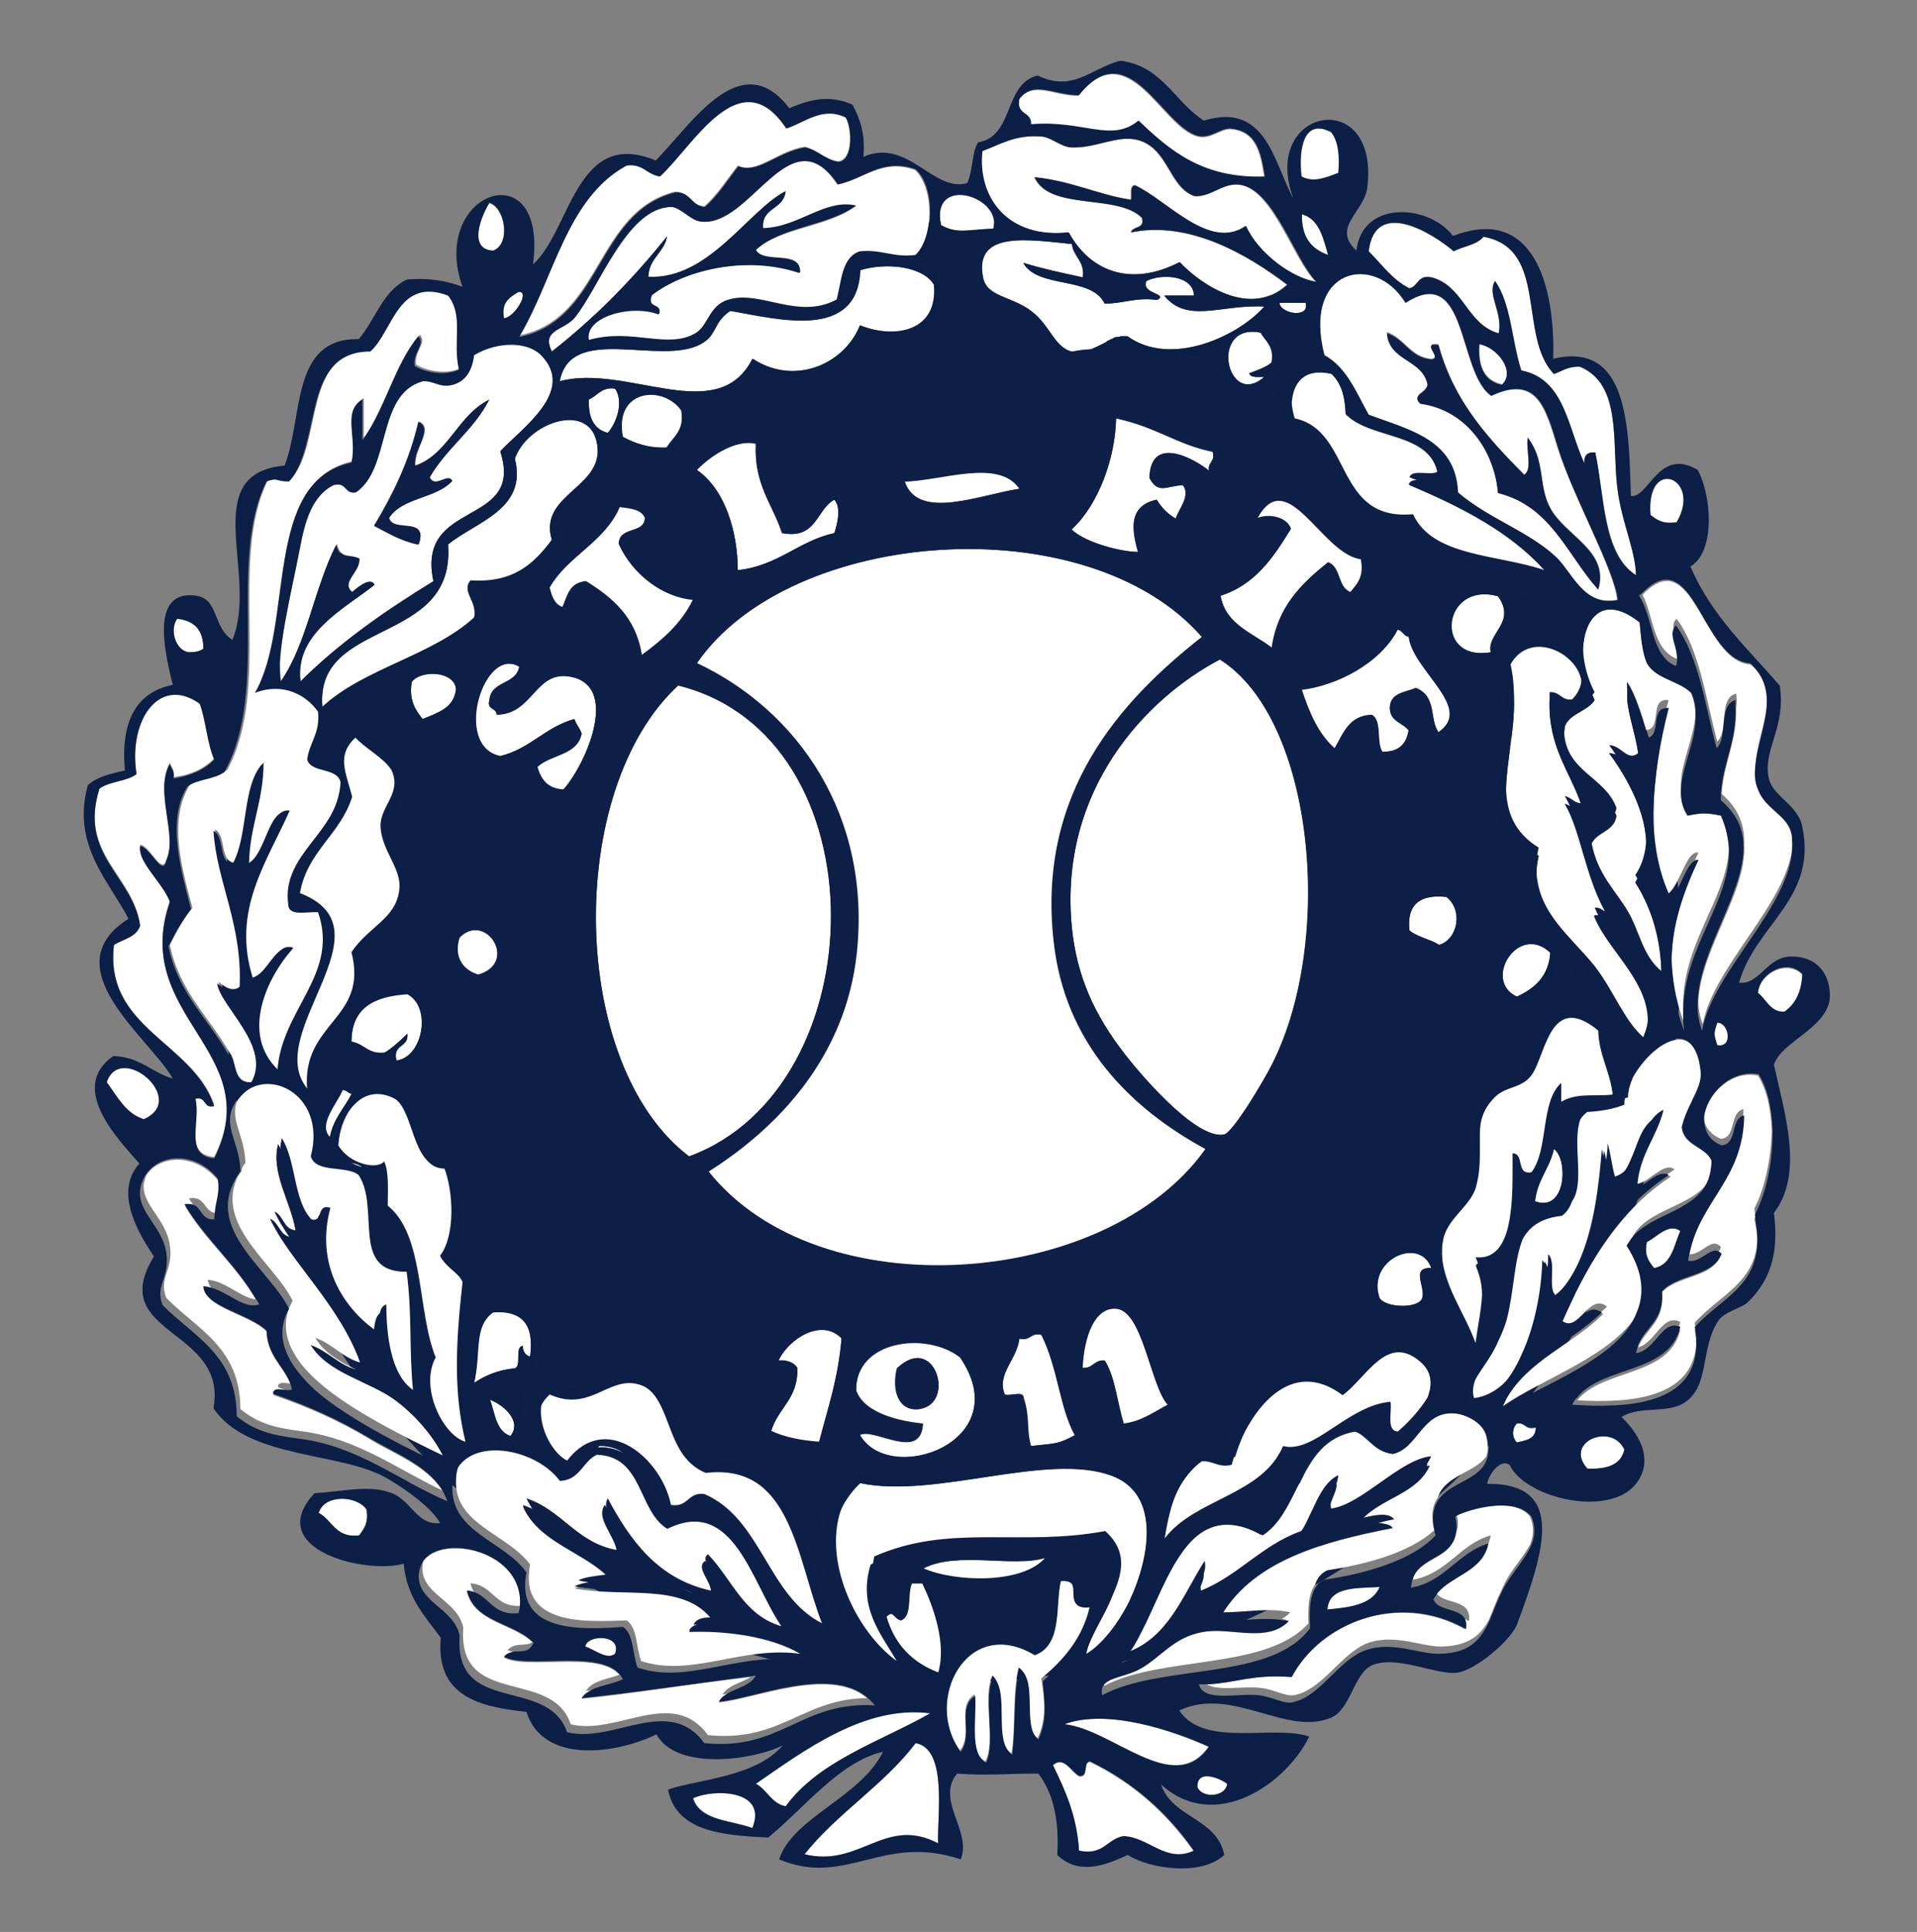 <svg id="Layer_1" xmlns="http://www.w3.org/2000/svg" viewBox="0 0 264 266"><rect x="0" y="0" width="264" height="266" fill="#808080" stroke="none"/><style>.st0{fill:#0e1f48}.st1{fill:none}.st2{fill:#fff}</style><circle class="st0" cx="131" cy="131.1" r="100.5"/><path class="st1" d="M83.7 206.2c-.3.5-.3 1.1-.1 1.8 2.5 4.4 5.3 8.4 10 10.7.9.2 1.8.6 2.5 1 .4.1.9.3 1.4.4.4-.3.5-.7.4-1.1-7.3-1.7-11-6.9-14.2-12.8zm-10.2 1.7c4 1.9 6.1 5.8 11.3 6.5.2-.3.2-.7.2-1.1-5.5-1-7.5-5.5-12.4-7.1.2.6.5 1.2.9 1.7zm8.8 9.9c.7-.1 1.3-.2 1.9-.3-.3-.3-.5-.6-.8-.8-1.3.2-2.8.3-3.8.8l2.7.3zm13.2 5.8h3c-.2-.4-.5-.7-.7-1.1-1.1.1-2 .3-2.3 1.1zm-46.4-34.9c.3.1.6.2.9.2-.1-.4-.3-.9-.4-1.3-2.5-.7-3.9-2.5-6.2-3.4 1.3 2.1 3.4 3.4 5.7 4.5z"/><path class="st1" d="M87.8 229.8c7.6 2.5 15.3-3.1 24.5-.5-.6-.6-1.3-1.1-2.1-1.6-8-1-15 3.3-21.9 1-.7-1.8-.5-4.6-2-5.6-5.6.3-14.9.8-13.3-7.7-3-4.3-10.4-5.5-10.2-11.8 0-.7.1-1.3.3-1.9-.5.8-.8 1.7-.9 2.9-.2 6.3 7.2 7.5 10.2 11.8-1.6 8.5 7.7 7.9 13.3 7.7 1.6 1.1 1.4 3.8 2.1 5.7zm9.7-15.9c-.5.4-.4.9-.1 1.5 3.3 3.7 5.1 9 11.3 9.7-.4-.4-.8-.9-1.1-1.4-5.1-1.5-6.8-6.4-10.1-9.8zm50.3-165.5zm46.8 23.5c2.9 6.3 13 5.4 19.4 8.2-.4-.5-.9-1.1-1.3-1.6-6.4-2.2-15.4-1.8-18.1-7.7-10.8 1-8.3-11.5-16.4-13.3-.2-.7-.3-1.4-.4-2.2-.1 1.1.1 2.2.4 3.2 8.1 1.9 5.5 14.3 16.4 13.4zm-23.2 125.2c-.6 1.2-1.1 2.4-1.5 3.5h.2c.3-1.1.7-2.3 1.3-3.5zm-55.2 10c-4.4 8 1.8 20.2 8.4 23.7-.3-.7-.6-1.4-1-2-5.7-4.2-10.5-14.3-7.4-21.7zm33.4 20.6c.2-1 .6-2.1 1.1-3.1-.7 1.4-1.3 2.8-1.6 4.2 2.1-1.2 4.6-4.4 6.4-8.3-1.7 3.3-3.9 6.1-5.9 7.2zm42.4-29.6c1.6-1.4 3.7-3.5 4.6-5.7-1 1.8-2.7 3.5-4.1 4.7-1.6-.1-.9-2.5-1-4.1-6 .5-10.6 7.2-14.8 6.1-2.9 6.8-12.1 7.3-16.3 12.8.4-2.4 1-4.7 1.8-6.7-1.2 2.2-1.9 4.8-2.3 7.7 4.2-5.5 13.5-6 16.3-12.8 2.2.6 4.5-1 7-2.6.1-.1.2-.1.3-.2 2.3-1.5 4.7-3 7.5-3.3.2 1.5-.6 4 1 4.1zm-127.7 1c0-.2-.1-.3-.1-.5-3.1-.9-6.4-7.5-4.1-11.6-2.6-6.6-1.6-16.8-6.6-20.9 0-2.2.2-4.6-.5-6.1-.9 1.2-4.8.4-6.1-2 .1-2.6 1-4.8 2.2-6.2-1.5 1.3-2.4 3.7-2.6 6.5.4.8 1.2 1.4 1.9 1.8.6.1 1.2.3 1.6.6 1.1.3 2.2.1 2.6-.4.7 1.5.5 3.9.5 6.1 5.1 4.1 4 14.4 6.6 20.9-2.4 4.4 1.4 11.6 4.6 11.8z"/><path class="st1" d="M113.2 223.5c-7.5-3.8-8.2-14.4-16.2-17.8-2.3-.3-2.2 1.9-4.6 1.5-1.2-6.2-8.9-13.1-14.3-6.1-2.2-1.1-4.3-5.2-3.4-8.3-2 3 .4 8.1 2.8 9.3 1.5-1.9 3.1-2.8 4.7-2.9.1-.1.2-.2.4-.2 1.4 0 2.4.4 3.3 1 2.9 1.5 5.3 5 5.9 8.2 2.4.4 2.3-1.8 4.6-1.5 8.3 3.6 8.7 15.2 17.4 18.4-.2-.5-.4-1-.6-1.6zm80.9-157.8c.4.2.8.3 1.2.5 1.1 0 2.5.3 2.9-.5 0-.3-.1-.6-.2-.8-.8.7-3.5-.4-3.9.8zM38.2 190.9c.6.2 1.1.4 1.6.6.1 0 .3 0 .4-.1-.1-.4-.2-.7-.3-1-.8-.1-1.7-.3-1.7.5zm29.3 1.8c-.2-.1-.4-.2-.6-.2.9 2 .9 4.9 3.1 5.6l.4-.4c-2.1-.7-2.2-3.1-2.9-5zm-38.4-15.3c2.4.8 4.5 3.1 6.6 2.3-.2-.3-.4-.6-.6-1-2-.2-4.1-2.5-6.6-2.7.1.5.3 1 .6 1.4zM26 164.8c.2.4.5.8.8 1.2 1.1.5 1.1 2 2.8 2 0-.4 0-.8.1-1.1-1.7-.3-1.4-2.5-3.7-2.1zm19.4 1.6c-1.3-.4-1.2.6-1.6 1.2.2-.2.5-.3 1-.1-2.1 7.8 1.9 13.7 6.1 16.9.3-.3.4-.7.5-1.1-4.2-3.3-8.1-9.2-6-16.9zm0-9.2c0-.2.1-.4.1-.6-1.8-1.7.9-4.6 1.7-6.5h-.3c-.5 2-4 5.4-1.5 7.1zm7.7 22.4c-.5.2-.7.7-.9 1.3.1-.1.2-.2.3-.2 0 3.9.6 10.8 4.6 12.3-.1-.5-.1-.9-.2-1.4-3.3-2-3.8-8.3-3.8-12zm-10.3-11.7c-2.5-2.6-2.1-8.1-4.1-11.2-.1.5-.2 1.1-.2 1.6 1.6 3.2 1.4 8.2 3.8 10.7 1.1.2 1.1-.7 1.4-1.2-.2.1-.4.2-.9.1zm-5.1-1c.6 1.2 1.3 2.4 2.1 3.6.3.1.5.1.9 0 0-.4-.1-.7-.1-1.1-1.6-.1-1.6-2-2.9-2.5zm-5.3-15c-1.9 3.1.5 5.2.7 9.2.2-.3.3-.5.5-.8 0-3.7-2.1-5.8-1.2-8.4zm10.9 39.5c4.6 4.1 13.8 8.6 18.4 10.7-.2-.6-.5-1.1-.8-1.7-4.8-2.3-12.9-6.4-17.1-10.1-2.7-2.5-6.2-6.6-3.6-11.2-2.4-5-10.5-10.2-7.9-16.7-4 7 4.8 12.5 7.4 17.8-2.6 4.6.9 8.8 3.6 11.2zM219.6 125c.1.4.3.7.5 1 .8.2 1.1 1.2 1.1-.5 0-.1-.1-.1-.1-.2-.2.2-.7-.6-1.5-.3zm13.9-26.8c-.2 3.6-2.2 7.1-2 10.3.3-3.2 2.2-6.7 2-10.3zm-1.6 43.7c-.1-.5-.1-1-.1-1.4-1-3-1.5-5.8-1.6-8.5-.1 3 .4 6.3 1.7 9.9zm6.2-25.1c-.3 7.1-6.6 13.2-6.3 22.2.2-8.9 6.6-14.9 6.3-22.2zM218 89.4c-.1 2 .3 4.3 1.3 6.3.1-.1.2-.3.3-.4-1-1.8-1.5-4-1.6-5.9zm6.2 36.1c-1.7-2.9-4.1-5.1-5-9.4 0 .1-.1.2-.1.3.7 4.9 3.3 7.2 5.1 10.2 1.6 2.7 2 6.1 4.6 8.2v-1.1c-2.6-2.1-3-5.5-4.6-8.2zm-8.7-24.7c-.3 6.4 5.2 6.9 7 11.1.1-.2.1-.4.2-.7-1.6-4.3-6.9-4.9-7.2-10.4zm18.3 36.9c-.1 1.4.1 2.8.6 4.1 1.5-8.4 12.9-17.6 12.4-26-.4 8.1-10.9 16.9-12.4 24.9-.3-.9-.5-1.9-.6-3zm5.2-42.4c-2.4.6-1 5.2-2.6 6.6-1.6-5.9-2.4-12.5-5.6-16.9-.5.5-.5 1.1-.4 1.7.1-.2.2-.5.4-.7 3.2 4.3 4 11 5.6 16.9 1.6-1.5.1-6 2.6-6.6v.9c.1-.5.1-1.2 0-1.9zm-12 44.6c-.1 1-.3 1.9-.7 3-2.7-2.4-4-6.3-6.6-9.7-3.2-4.1-7.7-7.2-8-12.9-.3 6.4 4.5 9.7 8 14 2.7 3.4 4 7.3 6.6 9.7.6-1.5.8-2.9.7-4.1zm10-30.7v1c2.1 1.8 3 3.8 3.1 6 .1-2.6-.7-5-3.1-7zm-6.1-17.4c.2-.6.2-1.1.1-1.6 0 .2-.1.4-.1.5-3.3-1.3-3.2-6-4.7-9l-.4.4c1.9 2.9 1.5 8.3 5.1 9.7zm-5.4 29.1c.9-1.6 1.3-3.4 1.2-5.2-.1 1.6-.5 3.2-1.5 4.7.1.1.2.3.3.5zM243.4 96c-.2 3.3-1.8 6.7-1.6 9.8.1-3.1 1.7-6.6 1.6-9.8z"/><path class="st1" d="M60.9 205.1c-6-2.8-11.6-7.1-19.1-8.1-3.8-.5-6.1-1-8.7-3.1 0-8.5-6-11-10.2-15.3-1.1-2.7 1-3.7.5-7.2-.5-3.6-4-5.6-3.6-8.7 0-.4.1-.7.3-1.1-.4.6-.7 1.3-.8 2.1-.4 3.1 3 5.1 3.6 8.7.5 3.4-1.6 4.4-.5 7.2 4.2 4.3 10.2 6.8 10.2 15.3 2.6 2.1 4.9 2.6 8.7 3.1 8 1 13.9 6 20.4 8.7-.2-.5-.5-1.1-.8-1.6zM216.2 111c.5.3.9.8 1.8.7-.1-.4-.2-.7-.3-1.1-1-.1-1.3-.8-2.2-1 .3.5.5.9.7 1.4zm-8.3-19.2c.5 1.4.7 3 .7 4.5 0-1.6-.1-3.3-.5-4.8-.1.1-.2.2-.2.3zm14.2 58.7c-2.3.3-4.8-.3-7.1 1v1.1c2.3-1.4 4.8-.7 7.2-1 0-.4-.1-.7-.1-1.1zm-8.6-55.2v1.1c1.5-.1 1.6 1.2 3.1 1 1.1-1.2 1.4-2.5 1.3-3.6-.1.9-.5 1.7-1.3 2.6-1.5.1-1.6-1.2-3.1-1.1zm-6 13.3c-.1 3.7.7 6.9 4.3 9.1 0-.3.1-.6.2-1-3.4-1.9-4.4-4.8-4.5-8.1zm22.3 14.3c-1.5-3.4-2.1-7.2-2.1-11.1-.1 4.3.5 8.5 2.1 12.1 1.4-1.1 2.3-4.9 3.6-5.5.2-.4.3-.8.5-1.1-1.6-.4-2.4 4.3-4.1 5.6zm-8.1-20.4c.3.4.6.8.9 1.3 1.1.6 1.9 2 3.2.8 0-.3-.1-.7-.1-1-1.6 1.2-2.4-1.1-4-1.1zm-10.8 58.7c-2.2.5-.9-2.5-2.6-2.6v1.1c1.6.1.4 3 2.5 2.6 2.4-3.1 1.2-9.7 4.1-12.3v-1.1c-2.8 2.6-1.6 9.3-4 12.3zm15.9-60.8c-.7-2.4-1.4-4.8-2.6-6.6-.1.4-.1.9 0 1.5v-.4c1.2 1.9 1.9 4.2 2.6 6.6 2.2-.1.5-4.1 2.8-4.1.1-.4.2-.7.3-1.1-2.8-.3-.9 4-3.1 4.1zm-23.1 55.9v2.2c.1-.8 0-1.5 0-2.2zm-.4 16.7c.2.4.3.7.4 1.1 4.5.1 4.8-6.8 4.7-12.7 0 5.8-.6 12.1-5.1 11.6zm-4.7-.9c-.2 5.4 3.1 9.2 4.7 13.7.4-2.7 1-5.2.9-7.7-.1 2.1-.5 4.3-.9 6.6-1.5-4.2-4.5-7.8-4.7-12.6zm-46.4 38.7c-11.7 2.2-21.4-1.1-31.7 3.6-.1.3-.2.6-.2 1 10.2-4.5 19.8-1.3 31.4-3.5 3.1 2.8 2.4 5.9 1 9 1.7-3.5 3-7-.5-10.1zm15.9 11.2c-.2.4-.4.7-.6 1.1 3.5 0 6.2-.6 9-.1.4-.2.8-.5 1.2-.9-3-.8-5.8-.1-9.6-.1zm-16 9.6c-.5.4-.7.9-.5 1.7 8.2-4.4 23.3-1.9 28.6-9.2v-.5c-5.7 6.5-20.1 4.4-28.1 8.6v-.6zm29.1-13.2c.3-.4.7-.7 1.1-.9 4.9-.7 11.9-2.4 15.3-6.1 0-.2-.1-.3-.1-.4-3.6 3.3-10.1 4.8-14.7 5.5-.8.3-1.3 1-1.6 1.9zm6-9.2c-.3.3-.6.7-.8 1.1.7-.2 2.2-.6 3.4-.6.7-.2 1.5-.3 2.2-.5-.8-1.1-3.5-.3-4.8 0zm37.5-38.8s0 .1.1.1c2.7-3.6 9-3.6 10.7-8.3-2.4 4-8.7 4-10.8 8.2zm-7.1-16.2c-1.8 2.8-.1 8.1-1.1 11.2 1.7-2.6 0-7.9 1.1-11.2zm-19.5 52.2c1.7-2.5 5.8-2.7 6.7-5.7-1.7 2.4-5.7 2.6-6.7 5.7zm35.8-56.1c-.3.5-.5 1-.7 1.5.2-.5.5-1 .7-1.5zm-50.5 57.4c-.3-2.1.9-2.9 1-4.6-1.7.9-2.5 2.5-3.3 4.2.7-1.3 1.5-2.5 2.8-3.1-.1 1.7-1.3 2.5-1 4.6 4.2-.5 9.5-6.7 13.7-7.1.2-.3.5-.7.6-1.1-4.3.4-9.7 6.7-13.8 7.1zM165.5 219c-.4-1.9.9-2.2.5-4.1-3.1 4.7-5 10.6-10.7 12.6-.3.5-.7.9-1 1.3 6.1-1.9 8.1-7.9 11.2-12.8.4 1.9-.9 2.2-.5 4.1 5.2-2.1 8.4-6.3 13.8-8.2.5-.7.9-1.5 1.2-2.3-.2.4-.4.8-.7 1.2-5.4 1.9-8.6 6.1-13.8 8.2zm-65.9 14.3c.2 0 .5-.1.8-.1 1.3-.7 3.1-1.1 3.8-2.4-.2 0-.5.1-.7.1-1.4.7-3.2 1.1-3.9 2.4zm95-15.9c0-.4.1-.7.2-1-.4.5-.7 1.2-.7 2.1 4.8-.9 6.4-4.9 10.7-6.1-.1.3-.1.5-.2.7.3-.5.6-1.1.7-1.8-4.3 1.3-5.9 5.3-10.7 6.1zm6.2-8.9l-.6.3c.2 1.2.2 2.1 0 2.8.5-.7.8-1.7.6-3.1zm-2.1 18.1c-2.8.1-6.5-1.8-10.2-.5-3.8 1.3-6.3 6.5-10.2 7.2-1.2.2-2.7-.8-4.6-1-2.4-.3-5.8.6-7.4-.5H165c.7 2.5 5.2 1.2 8.2 1.5 1.9.2 3.4 1.2 4.6 1 3.9-.7 6.5-5.8 10.2-7.2 3.8-1.3 7.5.6 10.2.5 4.3-.1 5.8-2.1 6.9-4.7-1.1 2.2-2.7 3.6-6.4 3.7zm-41.1-3.4c1-1.9 1.9-4 2.8-6-.9 2-1.8 4.1-2.8 6zm49.4-4.4c1.1-2.1 3.1-4 3.9-6.1-1 1.8-2.6 3.4-3.5 5.3-.2.2-.3.5-.4.8zm-9.2.4c-.2.3-.5.5-.6.9.7 1.6 3.5 1.2 4.3 2.6.3.1.5.3.8.4.3-3.2-3.5-2.2-4.5-3.9zm43.9-52.1c1.5-3.2 2.3-7.5 2.3-11.5-.1 3.8-.9 7.8-2.4 10.7 0 .3.1.6.1.8zm-4.7-10.5c-1.5-.6-2.2-1.7-2.4-2.9-.2 1.7.5 3.2 2.4 4 2.2-.2 1.2-3.6 3-4.1 0-.4.1-.7.1-1.1-2 .5-.9 3.9-3.1 4.1zm-11.5 28.6c-.1.3-.2.7-.3 1.1 2.6-.3 3.5-4.4 5.8-3.7.1-.3.2-.6.3-1-2.4-1.1-3.3 3-5.8 3.6zm7.1-12.7c-.1.3-.1.7-.2 1.1 1.7.3 3-2 4.2-1.3.2-.2.3-.5.4-.8-1.3-1.5-2.6 1.1-4.4 1zm-15.4 20c-.3.3-.5.7-.7 1 7.3.5 17.5.2 17.1-8.9-.4 7.8-9.5 8.3-16.4 7.9zm-7.6-21.9c-1.8 3-1.6 7.8-2.7 12.2-.2.6-.4 1.2-.6 1.7.5-.9.9-1.8 1.1-2.8 1-3.9 1-8.1 2.2-11.1zm23.8 11.1c.1.3.1.6.1.9 3.5-3.8 8.8-5.6 8.5-12.3-.2 5.9-5.3 7.7-8.6 11.4zm-19.4-3.6c-1.2-1 .1-4.6-1-5.6 0 .6-.1 1.2-.1 1.8.4 1.5-.4 4 .6 4.9 1.7-1.3 3-3.2 4-5.4-.9 1.7-2.1 3.2-3.5 4.3zm-11.2 14.3c-.2-.9-.1-1.7.2-2.6-.7 1.2-1.1 2.3-.8 3.6 3.3-.4 5.7-3.2 7.3-6.8-1.5 3.2-3.8 5.4-6.7 5.8zm19.4-30.6c-.4-1.4-.6-3.2-1-4.6-.1.8-.1 1.5-.2 2.3.2 1.1.4 2.3.7 3.3 1.6-.5 2.4-1.8 3-3.2-.6 1-1.4 1.8-2.5 2.2zm3 1c.4-4.2 2.7-6.5 3.6-10.2-1.2.6-1.9 1.7-2.5 3 .5-.8 1.1-1.5 2-1.9-.9 3.7-3.2 6-3.6 10.2 1.5-.3 3.1-2.3 4.4-2.3.4-.3.8-.6 1.2-.8-1.4-1.1-3.3 1.6-5.1 2zm.4 17.9c-3.4 5.9-13.5 9.2-18.8 12.8.1-.3.2-.6.4-.9-.3.6-.6 1.3-.9 2 5.7-3.9 16.7-7.4 19.3-13.9zm-10.6 1c.6-1.4 1.2-2.7 1.9-4.1-.8 1.7-1.6 3.4-2.4 5.2 2.1 1.5 3.5-3.4 5.8-2.3.3-.3.6-.5.9-.8-2.5-2-4 3.6-6.2 2zm13.8-4.1v.4c.1-.1.1-.2 0-.4zm-3.8-29.4c-.5 1-.9 1.9-1.1 2.9.1 0 .3-.1.4-.1 0-.9.3-1.8.7-2.8zM64.8 218c.1.5.3.9.5 1.3 2.2.8 2.7 3.3 6.1 2.9.1-.4.1-.7.2-1-3.5 0-3.7-3-6.8-3.2zm6 9.5c1-.1 2 .2 2.7-1.3-.1-.1-.1-.1-.2-.1-1 .7-2.3-.1-3.4 1.1l.9.3z"/><path class="st1" d="M120.5 234.9c-.3-.4-.7-.8-1.1-1.1-8.9.1-11.9 6.2-21.9 5.1-4.9-6.7-12.5.1-18.9-1.5-2.7-7.8-15.6-2.2-14.8-13.3-.8-3.9-6.1-4.6-5.6-8.7 0-.2.1-.3.1-.5-.3.4-.6 1-.6 1.6-.5 4.1 4.8 4.8 5.6 8.7-.8 11.1 12.2 5.5 14.8 13.3 6.4 1.6 14-5.2 18.9 1.5 10.6 1.1 13.3-5.8 23.5-5.1z"/><path class="st1" d="M80.7 232.8c.3 0 .6-.1.9-.1 1.3-.6 2.9-.8 4.2-1.4-.1-.3-.3-.5-.5-.7-1.7.6-3.8.8-4.6 2.2z"/><path class="st2" d="M141.9 17.2c7.3-.6 11 2.6 14.8-.5 4.3 4.1 8.7 8 17.4 7.7-.5-3.1-1-6.3-4.6-6.6-1.4-.1-2.8 1.5-4.6 1-4.9-1.2-9.5-14.3-16.4-5.6-3.5 0-6.1-2.1-8.2.5-.4 2.2 1.8 1.6 1.6 3.5zm-49 9.2c2.1-.1 2.1 1.9 4.1 2 1.8-1.6 3.1-3.7 4.6-5.6 2.7 1.2 5.4-2 9.2-2.6 1.8.4 2.7 1.7 4.6 2 2.1-.2 1.9-4.6 1-6.1-3.2-1.5-5.7.8-8.2 1.5-6.4-9.6-12.8 2.4-17.4 6.6-1.8-.3-2.3-1.8-4.6-1.5-8.3 4.5-10 15.6-14.8 23.5 11.5-2.2 10.5-17 21.5-19.8zm91.5-2.6c.2-2.4 0-4.4-1-5.6-3.8-2-4.6 2.3-4.1 6.1 1.7.9 3.5.2 5.1-.5z"/><path class="st2" d="M147.1 32c3 5.3 8.5 7.6 15.3 4.1 3.1 3.2 9.8 7.7 14.8 3.1-5.4-4.1-13.4-8.8-21.5-7.2.2-1 2-.4 1.5-2-3.4-3.4-12.7-.9-14.8-5.6 5 .5 9 2.5 13.3 3.1.1-.8-.2-1.9.5-2 4.4 2 10.3 9.1 15.3 5.6 1.7 3.8 6.4 7.2 9.7 7.7-3-2.9-5.8-12.3-10.2-13.3-2.5-.6-4.2 1.7-6.6 1.5-3.5-1.3-3.5-6.5-7.7-7.7-2.8-.8-5.8 1.2-9.2 1-1.4-.1-2.8-1.4-4.1-1.5-3.7-.3-5.7 1.1-8.2 2-.6 6.4 3.6 12.1 11.9 11.2zm-50.6-1.5c-1.4-.2-2.8-2.1-4.1-2-6.1.1-9.9 11.2-13.3 15.3-1.4 1.7-4.6 1.6-3.1 4.6 5.9-4.6 11.1-10 15.8-15.8-.4 2.3-2.5 3-2.6 5.6 8.3.5 13.7-9.1 18.9-11.8-.2 2.6-3.3 2.2-3.1 5.1 4.8-.1 8.5-4.1 12.8-3.1-3.8 2.9-10.4 2.9-13.8 6.1 1.1 2 6.2-.1 6.1 3.1-7.4-2.5-15.9-.4-20.4 3.1-.7 1.9 1.4 1 1 2.6-4-1.5-10.4.5-9.7 3.6 6.1-1.7 10.9 1.4 14.8-1 1.8-1.1 1.8-3.9 4.6-4.6 4.4-1.2 9.5 2.9 14.8 0 .7-2.6.7-5.8 3.1-6.6 3-.3 4.6.9 7.7.5 2.6-2.4 2.7-9.3 0-11.8-4.6-1.6-7 1.3-10.7 2-6.5-9.8-11.9 6-18.8 5.1z"/><path class="st2" d="M136.8 31.5c1.2-4.5-8.8-7.5-7.2-.5 2.4 1.4 4.1.6 7.2.5zm-68.9 3.1c2.4-.9 1.7-6-.5-6.6-1 1.5-3.1 6.3.5 6.6zm111.4-5.1c-.1 3.2 1.3 4.8 3.6 5.6-.7-2.4-1.3-5-3.6-5.6zm14.8 10.2c1.2-.3 1.1-2 3.1-1.5 4.4 1.2 4.8 6.4 9.2 7.7.6-2.8-1.7-5.4-.5-7.2 2.2 3.1 2.3 8.2 3.6 12.3 6 1.1 6.4 7.9 8.7 12.8-.1-1.1.4-1.6 1.5-1.5 1.3 6.2 1.1 13.9 5.6 16.9 0-3.5-2-7.5-2.6-12.3-.7-6.2.6-14-5.1-16.4-1.6-.1-2.4.6-3.6 1-5-5.2-.7-17.3-9.7-18.9-.9 1.2-2.8 1.3-4.1 2-2.8-2.4-10.8-7.4-11.8 0 1.9 1.7 3.3 3.9 5.7 5.1zm-43.9 8.4c.7-.3 1.4-.6 2.1-1 0 0 .1 0 .1-.1.1-.1.2-.1.4-.2.1-.1.3-.1.4-.2.1 0 .1 0 .2-.1s.3-.1.4-.1h.2c.1 0 .3-.1.4-.1h.8c6 4.3 15.2.1 18.9-4.1-6.1-.3-10.6 2.4-13.8-1.5h4.1c0-2.7-4.5-3.2-6.6-2-.7 1.8 3.1 1.6 1.5 2.6-2.9-.4-4.6.5-7.2.5-1.8-3.8-9.2-2-11.2-5.6 2.6.8 5.4 1.4 8.2 2 .3-2.3-1.3-2.8-1.5-4.6-6-.6-13.6-1.9-12.3 4.6.5 2.7 4.1 2.6 6.6 4.6 2.6 2 3.2 5 5.6 5.6h.2c.9-.2 1.7-.3 2.5-.3zm-46.6 1.3c5.9 3.8 12.7.7 14.8-4.6 4.9 1.9 10.8.8 10.2-5.6-1.6-2.6-6.6-3.1-10.2-2-.4 9.7-11.1 6.8-17.9 5.6-2.5 1.7-1.6 3.3-4.1 4.6-5.6 3-17.9-2.9-19.4 5.1 9.3-2.5 21.8 6.4 26.6-3.1z"/><path class="st2" d="M182.3 48.9c3.1 1.7 4.4 5.1 6.1 8.2 5.6 2.1 11.9 3.4 12.3 10.7 4.2 3.6 9.4 5.2 13.3 8.7 2.4 2.2 3.9 7.1 8.7 6.1-.4-4.2-6.1-14.3-8.2-20.9-1.7-5.5-2.8-10.1-9.2-7.2-4.6-3.2-3.1-18.3-11.8-12.8-4.2-7-14.2-4.8-11.2 7.2zm14.8.5c1.7-.2-1.5-2.4 1-2 2.1 7.8 6.8 12.9 11.8 17.9 1.2-.7.2-3.6.5-5.1 2.4 3.2 1.4 6.6 3.1 9.7 2.1 3.9 8.2 5.9 6.6 11.2-4.3-4.7-6.5-11.5-13.8-13.3-.5-5.4-4.1-11.4-10.7-12.3-1.2-1.2.8-1.4 1-2.6-.7-3.5-5.4-3.1-5.6-7.2 2.5.9 3.2 3.4 6.1 3.7zM26.5 125c-1.2 1.5-2.2 3.3-3.1 5.1 1.3 6.4 5.4 9.9 8.2 14.8 1.1 1.3.4 4.3 3.1 4.1 3.1-5-4.2-10.6-4.6-13.8.8.6 2 1.6 3.1.5.4-8.7-3.1-14.6-3.6-21.5 1.6.8.6 4.2 2.6 4.6 2.2-3.7 1.3-10.7 4.1-13.8 0 5.3-1.9 8.7-2 13.8 2.6-1.4 2.8-7.6 5.6-7.2-3.2 7.2-8 13.7-5.1 23 2.3-.7 3.3-5 5.6-4.1-3.6 4-7.4 11.9-2 16.9.4-8.4 8.6-13.4 5.6-22-1.5-.2-4 .6-4.1-1-1.1-7.1 6.7-9.6 7.2-16.9-.5-2.1-4-1.1-4.6-3.1.3-2.4 1.8-3.7 1.5-6.6-1.6-2.3-4.8-4.1-8.7-2.6 5.5-9.5.9-29 13.3-31.7.8-3.5-1.2-7 1.5-8.7v5.6c3.1-4.2 4.3-10.3 7.7-14.3 1.1 1.1-.8 2.2-.5 4.1 1.5.9 4.2 1.4 6.1.5-1-3.9.7-7.4-1.5-10.2-6.9-2.7-7.7 4.8-10.7 7.7-9.7 0-6.6 12.8-11.2 17.9-1.9 0-1.5-.6-3.1 0-5.5 11.1.6 28.4-5.6 39.9-1.3 1-3.8 1-5.1 2-3.2 4.9-1 12.1.3 17zm42.9-81.2c1.4 0 3.7-3.7 2-3.6-1.1.7-2.4 1.3-2 3.6zm110.4-2.1h-3.6c.1 1.5 4.2 2.2 3.6 0zm-6.2 4.1c-7.2-1.4-4.6 10.7.5 6.1-.8-.1-1.9.2-2-.5 1.1-.5 2.3-.8 3.1-1.5.3-2.2-.9-2.9-1.6-4.1z"/><path class="st0" d="M196.6 53c-.2 1.2-2.3 1.4-1 2.6 6.6.9 10.3 6.9 10.7 12.3 7.3 1.8 9.5 8.5 13.8 13.3 1.6-5.3-4.6-7.4-6.6-11.2-1.7-3.1-.6-6.5-3.1-9.7-.3 1.6.7 4.4-.5 5.1-4.9-5-9.7-10.1-11.8-17.9-2.6-.4.7 1.9-1 2-3-.3-3.6-2.8-6.1-3.6.3 3.9 4.9 3.5 5.6 7.1z"/><path class="st2" d="M58.2 52.5c-6.4 1.8-4.3 12.1-9.2 15.3-1.6.2-1.2-1.6-3.1-1-2.9 1.5-3.9 4.9-4.6 8.7-1.2 6.2-3.3 14.5-2.6 18.3 3.6-5.2 4.6-13.1 7.7-18.9.6 2.2 1.6 1.3 3.1 2 .2 1.8-2.6 3.2-1 4.6.6-.5 2.5-2.2 3.1-1-4.2 3.3-11 6.7-10.2 13.3C46.7 88.5 53 84.1 59.7 80c-2.5-11.4 12.6-7.3 9.2-17.9 3-3.2 10.5-8.3 5.6-13.3-1.9-1.9-6-1.9-9.2 0-.3 2.2-1.1 3.7-3.1 4.2-1.9.4-2.4-.7-4-.5zm9.2 2.5c-2.1 4.2-5.9 6.7-8.2 10.7.7 1.6 2.5-.7 3.1.5-2.2 2.4-6.9 2.3-8.7 5.1.5 2.1 5.4-.3 4.1 3.6-2.5-.4-4.2-1.6-6.1-2.6 2.6-4.2 4.9-8.8 6.1-14.3 2.2 1-.8 3.9-.5 6.1 4.6-1.6 5.8-6.9 10.2-9.1zm136.4-7.7c-.3 3.2.7 5.1 3.1 5.6 1.9-1.7-.7-5.1-3.1-5.6zm-9.2 23.5c2.7 5.9 11.7 5.5 18.1 7.7-4.8-5.3-11.5-8.7-18.6-11.7.2-.4.6-.6 1.2-.6-.4-.2-.8-.3-1.2-.5.4-1.2 3.1-.1 3.9-.8-1.4-5.4-9.2-4.4-12.6-7.8-.2-2-.4-4-2-5.6-3.9-.9-5.3 1.3-5.5 3.9 0 .7.2 1.5.4 2.2 8 1.7 5.4 14.2 16.3 13.2zM81.1 55c-.1 2.5.6 4.1 2.6 4.6 1.1-1.2 2.3-4.2 1-6.1-1.9-.2-2.4 1-3.6 1.5z"/><path class="st2" d="M85.7 60.1c1.7.9 3.5 1.6 6.1 1.5.9-1.5 2.5-2.3 2-5.1-2.6-3.6-9.3-3-8.1 3.6z"/><path class="st0" d="M57.1 64.2c-.2-2.3 2.7-5.2.5-6.1-1.3 5.6-3.6 10.1-6.1 14.3 1.9 1 3.7 2.1 6.1 2.6 1.3-3.8-3.6-1.5-4.1-3.6 1.7-2.9 6.5-2.7 8.7-5.1-.5-1.2-2.4 1.1-3.1-.5 2.3-4 6-6.6 8.2-10.7-4.3 2.1-5.5 7.4-10.2 9.1z"/><path class="st2" d="M44.4 97.4c5.8-5.3 15.2-7 20.9-12.3.5-2.3-1.8-3.6-.5-5.1 6 .4 8.8-2.4 11.2-5.6-2-6.5 7.9-7.2 6.1-13.8-1.4-5.2-9.5-2.3-11.2 2.6 1.8 7-5.5 8.7-9.2 11.8 1.1 14-18.4 10-17.3 22.4zm114.9-28.6c.6 1.1 1.5 1.9 2.6 2.6.5-1.4 2.1-3.2 1-4.6-2.3.1-3.4 1.3-4.6-1 .1-5.9 6-2.8 8.2-1-.2-1.2.9-1.1.5-2.6-4.9-1-7.7-3.4-13.3-4.6-.1 5.5-2.4 11.9-6.1 15.3 2 1.9 7 3.1 9.2 3.1-1.1-3.4-1.2-6.4 2.5-7.2zm-57.7 9.7c5.6-.6 8.3-4 13.3-5.1.4-1.2 1-3.5 0-4.6-2.5 1.4-2.4 5.5-7.2 4.6-1.3-4-3.9-6.7-3.6-12.3-2.7-.7-6.4 1.7-8.2 3.6 4 2.7 5.7 8.6 5.7 13.8zm38.8-11.2c-2.9-4.2-10.6-1.1-15.8-1 1.8 5.5 10.6 1.7 15.8 1zm90.5 4.6c3.6-6.1-4.2-9.2-3.6-1 .8.6 1.7 1.3 3.6 1zm-55.7 17.3c.8-5.7 4.1-8.9 7.7-11.8 1.8.6 1.3 3.5 3.1 4.1.9-1.1 2-2.1 1.5-4.6-5.4-.7-10.1-13.2-14.3-5.6 1.5-.6 4-.2 4.6 1.5-2.4 3.9-4.9 7.7-9.7 9.2.7 4 4.4 5.1 7.1 7.2zm-97.6-5.6c.7-1.5 1-3.4 3.1-3.6 3.7 2.3 6.9 5 7.7 10.2 2.9-2 5.5-4.4 7.2-7.7-4.2-.4-8.3-3.5-10.2-7.7 0-2.4 3.5-1.3 3.6-3.6-.5-1.2-2.1-1.4-3.6-1.5-2 4.9-7.2 6.8-9.7 11.2.3 1.2.7 2.4 1.9 2.7zM96 91.3c13.8 6.5 24 20.9 22 39.9-1.5 14.1-10.6 23.9-20.4 30.1 15.3 19.2 54.9 16.2 68.5-3.1-10.6-5.7-19.4-14.7-20.9-28.6-2.3-20.5 9.3-33.1 20.4-41.9-15.9-18.1-56.7-15.1-69.6 3.6zm134.9-.6c.1-.2.1-.4.1-.5-.2-1.3-.8-2.4-.5-3.3-.1-.7-.1-1.3.4-1.7 3.2 4.3 4 11 5.6 16.9 1.6-1.5.1-6 2.6-6.6.1.7.1 1.3 0 1.9.1 4.8-1.7 7.5-2 11.9 2.4 2.1 3.2 4.4 3.1 7 .4 6.5-6 14.4-6.3 21.6 0 1 .2 2.1.6 3.1 1.5-8.1 11.9-16.8 12.4-24.9 0-.4-.1-.7-.1-1.1-.5-2.6-3.6-3.5-4.6-6.1-.4-.9-.4-1.9-.4-2.9-.2-3 1.5-6.5 1.6-9.8-.1-1.7-.7-3.3-2.3-4.7-6.7-.4-7.8-17-14.9-9.6 1.5 2.8 1.4 7.5 4.7 8.8zm-24.6-8.6c-7.8-2.2-9 9.1-1 7.7-.6-2.6 3.6-4.1 1-7.7z"/><path class="st2" d="M218 89.4c.1 1.9.6 4 1.6 5.9-.1.1-.2.3-.3.4.1.2.2.4.3.7-1 1.5-3.4 1.8-4.1 3.6 0 .3 0 .5-.1.8.3 5.5 5.6 6.1 7.2 10.4 0 .3-.1.5-.2.7.1.1.1.3.2.4-.3 2.2-2.6 2.2-3.4 3.8.8 4.3 3.3 6.5 5 9.4 1.6 2.7 2 6.1 4.6 8.2-.1-5.1-1.5-9-3.6-12.2.1-.2.2-.4.3-.5-.1-.2-.2-.4-.3-.5 1-1.5 1.4-3.1 1.5-4.7-.2-4.9-3.4-9.8-5.1-12.1.3 0 .6.1.9.2-.3-.5-.6-.9-.9-1.3 1.7 0 2.5 2.3 4 1.1-.4-2.9-1.7-6.2-1.5-8.3 0-.5-.1-1.1 0-1.5 1.2 1.9 1.9 4.2 2.6 6.6 2.3-.1.3-4.5 3.1-4.1-.1.3-.2.7-.3 1.1h.3c-1.1 4.3-2.1 9.4-2.1 14.4 0 3.9.6 7.7 2.1 11.1 1.6-1.3 2.5-6 4.1-5.6-.2.4-.4.8-.5 1.1.2-.1.3-.1.5-.1-2.2 4.5-3.6 8.8-3.7 13.6.1 2.7.5 5.5 1.6 8.5V139c-.3-9 6-15.1 6.3-22.2-.1-1.5-.4-3-1.1-4.5-2-.4-2.6-.4-4.6 0-.8-1.2-.9-2.4-.9-3.8-.2-3.2 1.8-6.7 2-10.3 0-.9-.2-1.9-.6-2.8-1.7-1.7-4.9-1.9-6.1-4.1-.6-1.6-.8-3.6-1-5.6-4.9-3.9-7.6-.8-7.8 3.7zm-192 .4c.9 0 1.6-.1 2-.5.1-2.6-1.3-3.8-3.6-4.1-1.1 1.5-.2 4.4 1.6 4.6zM183.8 103c1.2-2.1 2-4.5 5.1-4.6 1.5.7.6 3.9 1.5 5.1 2.3 0 3.3-1.1 3.6-3.1-.8-1.1-2.6-1.2-2.6-3.1.1-1.9 2.1-2 3.6-2.6 2.9 1.2 1.7 3.9 3.1 6.1 5-3.5-3.6-8.7-4.1-13.3-.7-.1-.9-.8-1.5-1-2.4 4.6-8.3 7.7-13.3 8.2 1.1 3.4 2.4 6.4 4.6 8.3z"/><path class="st2" d="M226.3 142.8c.4-1 .7-2 .7-3-.4-5.3-5.7-9.4-7.4-13.8h.5c-.2-.3-.3-.7-.5-1 .8-.2 1.3.6 1.4.4-2.7-4.9-3.4-11.3-5.5-14.7.3.1.5.2.7.3-.2-.5-.5-1-.7-1.4.9.2 1.2.9 2.2 1-1.6-4.6-4.5-7.9-4.3-14.2v-1.1c1.5-.1 1.6 1.2 3.1 1 .8-.8 1.2-1.7 1.3-2.6-.5-4.1-7-7.2-9.8-2.3.4 1.6.5 3.2.5 4.8.1 4.2-1 8.5-1.1 12.3.1 3.3 1.1 6.1 4.5 8.2-.1.3-.1.6-.2 1 .1 0 .1.1.2.1-.2.8-.3 1.6-.3 2.3.3 5.7 4.7 8.8 8 12.9 2.7 3.5 4 7.4 6.7 9.8zM79.1 93.3c-5.4-1.5-5.5 5.1-10.7 5.1 0-1-1.4-.6-1-2 .2-2.7 3.7-2.1 4.1-4.6-4.8-3-9.2 10.9-2.6 12.3 4.1-1 6.2-4 10.2-5.1.3.8.8 1.3 1 2-.6 3-4.3 2.8-6.1 4.6.5 1.7 1.4 3 3.6 3.1 3.1-3.5 7.5-13.7 1.5-15.4zm68.5 34.3c.6 6.7 3.1 12.1 7.2 17.4 1.7 2.3 9.8 12.1 13.8 11.2 1.2-.3 5.4-7.3 6.6-9.7 8.7-17.1 5.8-47.5-7.2-55.7-10.1 5.3-22.2 17.9-20.4 36.8zM58.2 99c2.1-.8 4.3-1.5 4.6-4.1-.1-2.5-4.8-2.7-6.1-1-.4 2.5.5 3.8 1.5 5.1zm35.2-4.6c-15.6 14.4-15.1 52.3 1.5 64.9 25.9-9.6 26.7-57.9-1.5-64.9zm-63.9 57.7c-1.6.4-1-1.4-2.6-1 .8 3.2-1.7 7.8 2.6 8.2 7.3-14.6-11.6-19.5-6.1-35.3-1-2.6-4.4-5.4-4.1-7.7 1.3.1 3.1 4.4 3.6 2 1.7-3.5-1.7-9.5.5-13.3.2.7.7 1 .5 2 2.4-.3 4.3-1.2 5.6-2.6-1-2.2-1.2-5.3-2-7.7-5.5-4-9.8 2.4-8.7 9.7-1.3 1-3.8 1-5.1 2-2.9 9.2 4.6 12 5.6 18.9-.5 1.5-2.3 1.8-3.6 2.6-1.4 11.7 10.8 13.5 13.8 22.2zm12.8-2.1c-.8-9.3 8.5-9.6 6.1-18.9 2.4-3.6 6.2-4.6 6.6-8.7.3-2.9-2.5-5.3-2.6-8.7 0-2.8 3-4.5 1.5-7.7-1.3-1.9-3.6-2.9-5.1-4.6-2.7 2.4-1.4 4.7-.5 8.2-1.6 5.2-6.2 7.5-7.2 13.3 13.3 5-5.4 19.6 1.2 27.1zm156.9-26.5c-3.6-.4-5.5 1-5.1 4.6 1.1 1 2.8 1.2 4.1 2 2.6-.8 3.3-4.8 1-6.6zm-135.9 5.6c-.8 2.5.3 4.4 2.6 5.1 5.6-1.6 1-8.8-2.6-5.1zm145.6 8.2c2.4-1.1 4.4-2.8 4.6-6.1-4.4-4.2-9.4 3.8-4.6 6.1zm33.2-.5c1.2.8 1.6 2.5 3.6 2.6 1.6-1 2.4-2.7 2.6-5.1-2.1-2.3-6-.3-6.2 2.5zM54.6 146c3.7-.5 4.9-7.4 1.5-9.2-4.5.3-7.7 1.9-7.7 6.6 1.8.3 2.3 1.8 4.6 1.5 1.1-.7 2.1-1.6 3.1-2.6.2 2-2.1 1.4-1.5 3.7zm165.5-4.1c-6.6-5.5-7.3 3.4-9.2 6.1-1.3 1.9-3.5 1.5-5.1 3.1-1.7 1.7-2.1 3.4-2.1 5.2v2.2c0 1.4 0 3-.5 4.9-.7 2.8-4.2 4.4-4.6 7.7 0 .4-.1.7-.1 1.1.2 4.8 3.2 8.5 4.7 12.7.3-2.3.8-4.5.9-6.6 0-1.4-.3-2.7-.9-4.1h.4c-.1-.4-.2-.7-.4-1.1 4.6.5 5.1-5.8 5.1-11.6v-2.7c1.7 0 .4 3 2.6 2.6 2.4-3.1 1.2-9.7 4.1-12.3v2.6c2.2-1.3 4.7-.7 7.1-1-.4-3.3-1.9-5.4-2-8.8zm16.4 2c2.3.4 1.6-3.1 0-3.1-.5 1.5-.5 1.6 0 3.1z"/><path class="st2" d="M225.6 180.7c1-2.5.8-5.5-1.4-9.2.2-.3.4-.7.6-.9 0 0 0-.1-.1-.1 2.1-4.2 8.4-4.2 10.8-8.1.3-.7.4-1.6.4-2.5-.9-2-3.8-2-4.1-4.6.2-1.3.7-2.3 1.3-3.4.2-.5.5-1 .7-1.5.4-.9.7-1.8.6-2.8-.8-7.7-6.8-4.1-9.5.7-.4.9-.7 1.9-.7 2.8-.1 0-.3.1-.4.1-.1.3-.1.6-.1.9-1.5.6-3.2.9-5.1 1-.4.3-.8.7-1 1.1-1.1 3.4.7 8.6-1.1 11.2-.3.8-.7 1.5-1.4 2-2.8.3-4.4 1.4-5.4 3.2-1.2 3-1.2 7.2-2.2 11.1-.3 1-.7 2-1.1 2.8-.9 2.2-2.3 3.8-3.2 5.4-.3.8-.5 1.7-.2 2.6 3-.4 5.2-2.7 6.8-5.7 1.8-4 2.7-9.1 2.9-13.1.2.2.3.5.4.8.1-.6.1-1.2.1-1.8 1.2 1-.1 4.6 1 5.6 1.4-1.1 2.6-2.6 3.5-4.3 2.1-4.6 2.7-10.6 3.2-15.6.1.4.2.8.3 1.3.1-.8.2-1.6.2-2.3.4 1.4.6 3.2 1 4.6 1.2-.4 1.9-1.2 2.5-2.2.6-1.3 1-2.8 1.7-4 .6-1.3 1.2-2.4 2.5-3-.9 3.7-3.2 6-3.6 10.2 1.7-.3 3.7-3.1 5.1-2-.4.3-.8.6-1.2.8.2 0 .5.1.7.2-5.8 3.8-9.8 9.4-13 15.8-.6 1.3-1.3 2.7-1.9 4.1 2.2 1.6 3.7-4 6.1-2-.3.3-.6.6-.9.8.1.1.2.1.4.2-4.2 4.2-10.4 6.4-13.4 11.8-.1.3-.3.6-.4.9 5.2-3.7 15.3-7 18.6-12.9zM14.7 149c1.4 2 2.5 4.3 5.1 5.1 6.2-2.7-3.2-10.7-5.1-5.1z"/><path class="st2" d="M241.6 166.4c1.5-2.9 2.3-7 2.4-10.7-.1-3-.7-5.7-1.9-7.6-3.8-.8-7.1 2.7-7.5 5.8.2 1.2.9 2.3 2.4 2.9 2.2-.2 1.1-3.6 3.1-4.1 0 .4 0 .7-.1 1.1h.1c-.1 8.7-6 11.6-7.5 18.9 1.8.1 3.1-2.5 4.4-1-.1.3-.2.5-.4.8.1.1.3.2.4.3-1.2 3.2-6 2.8-8.1 5.1v.5c.2 3.7-2.3 4.6-3.3 7.1 2.4-.6 3.3-4.7 5.8-3.5-.1.3-.2.7-.3 1 .1 0 .2.1.3.1-1.5 6.5-10.6 5.3-14.2 9.7 6.9.4 16-.1 16.4-7.9 0-.6-.1-1.2-.2-1.8l.1-.1c0-.3-.1-.6-.1-.9 3.3-3.7 8.4-5.5 8.6-11.4 0-.9-.2-1.8-.4-2.9.1-.1.1-.2.1-.3 0-.6-.1-.9-.1-1.1zm-191.7-5.7c-.4-.3-1-.5-1.6-.6.6.3 1.1.5 1.6.6z"/><path class="st2" d="M40.3 179.1c-2.6 4.6.8 8.8 3.6 11.2 4.2 3.8 12.3 7.8 17.1 10.1-1.5-3-3.9-5.6-6.4-7.5-3.7-2.8-9.2-3.6-11.8-7.7 2.4.8 3.7 2.7 6.3 3.4-2.3-1.1-4.4-2.3-5.7-4.4 2.4.8 3.7 2.7 6.2 3.4-2.8-7.8-9.5-13.8-12.4-19.7 1.2.5 1.2 2.2 2.7 2.5-.8-1.2-1.6-2.4-2.1-3.6 1.3.6 1.2 2.4 2.9 2.6-.7-4-3.4-7.9-2.4-11.7l.3.6c0-.5.1-1.1.2-1.6 2 3.1 1.6 8.6 4.1 11.2.4.1.7 0 .9-.2 0-.1.1-.1.1-.2.3-.6.3-1.6 1.6-1.2-2.1 7.8 1.8 13.7 6.1 16.8.2-.8.2-1.8.7-2.2.1-.6.3-1.1.9-1.3 0 3.7.5 9.9 3.9 11.9-.6-5.6 0-10.5-.9-16.5-7.8.1-3.6-8.7-6.6-13.3-1.7-1.4-5.9-.2-6.6-2.6 2.3-8.8-6.6-12.8-10.2-7.7-.1.1-.1.2-.2.3-.9 2.6 1.1 4.7 1.2 8.4-.2.3-.4.5-.5.8v.3c-.3.4-.5.7-.7 1.1-2.8 6.6 5.3 11.8 7.7 16.8z"/><path class="st2" d="M45.5 156.6c.4-2.6 2-4 3-6-.6 0-.7-.5-1.3-.5-.8 1.9-3.5 4.8-1.7 6.5zm7.4 3.3c.7 1.5.5 3.9.5 6.1 5.1 4.1 4 14.4 6.6 20.9-2.3 4.2 1.1 10.8 4.1 11.6-1.6-6.6-1.4-13.1-.4-22-.7-1.5-2.4-2.1-3.1-3.6 2.1-2.7 1.9-8.9.5-12.3-4.6.2-3.9-8.1-7.2-9.7-2-.9-3.7-.6-5.1.6-1.2 1.4-2.1 3.5-2.2 6.2 1.5 2.6 5.4 3.4 6.3 2.2zm161.1-1.7c-.6 2.7-2.3 4.2-2.6 7.2 4.3 1.6 4.6-5.8 2.6-7.2zM23.4 171.5c.5 3.4-1.6 4.4-.5 7.2 4.2 4.3 10.2 6.8 10.2 15.3 2.6 2.1 4.9 2.6 8.7 3.1 7.5 1 13.1 5.3 19.1 8.1-2.2-3.4-6.6-5-9.9-7-4.1-2.5-8.6-4.5-13.3-6.1-.1-.9 1.3-.4 2.2-.5-.5-.2-1.1-.4-1.6-.6-.1-.8.9-.6 1.7-.5-1-2.4-3.1-3.8-3.2-7.1-2.3-2.4-8.5-3.3-8.7-6.1.4 0 .7.1 1.1.2-.3-.4-.5-.8-.6-1.3 2.5.2 4.6 2.5 6.6 2.7-2.8-4.8-6.9-8.1-9.7-12.8.6-.1 1 0 1.3.1-.3-.4-.5-.8-.8-1.2 2.3-.4 2 1.7 3.6 2 .2-1.5.8-2.6.4-4.5-3-3.7-8-3.6-9.9-.6-.1.3-.2.7-.3 1.1-.3 2.9 3.1 4.8 3.6 8.5zm204.4 3.1c2.4-.5 2.7-3.1 3.6-5.1-1.6-1.2-3.3.9-4.6 1.5-.4 1.9.3 2.7 1 3.6zm-30.7 0c-1.6-4.5-9-1.1-7.2 4.1.7 1.2 4.3 1.5 5.6.5 1.5-1.2-1.7-4.8 1.6-4.6zm-43.4 5.6c-2.9-.2-4.4 3.7-4.6 8.2 1.5.1 1.6-1.2 3.1-1 1.4 2.3 1.7 5.8 2.6 8.7 2.5-.4 4.1-1.7 6.1-2.6-2.4-2.6-3.4-13-7.2-13.3zM72 185.3c0 .9.4 1.3 1 1.5.6-4.4-1-6.5-5.1-6.1-2.7 2-1.6 5.4-2.6 9.7 1.5-1 3.3-1.8 5.6-2 1-.4-.1-2.9 1.1-3.1zm35.2 2c1.3-.1 2.1.3 2.6 1 .2 4.3-2.7 5.5-3.6 8.7 1.9.9 4.1 1.3 6.6 1.5 1.4-5.4 2.6-8.7 3.1-14.3-2.8-2.8-7.3.2-8.7 3.1zm33.2-3c-.3 2.9-3.2 4.9-2 7.7.7.3 2.6-.6 2.6.5.9 2.8.3 4 1 6.6 3.4-.4 3.6-.2 6.1-1.5-2-3.8-2.3-9.2-4.6-13.8-1.6-.4-1.5.9-3.1.5zm-22.5 7.1c1.2 3.4 6.5 4.3 9.2 4.6-.3 5.3-6.8.4-8.7 1.5 4 7.2 21.8 1.1 13.8-10.7-4.6-3.5-14.4-2.4-14.3 4.6zm8.7 2.6c-2.7.4-3.9-2.3-3.1-5.6 5.2-5 8.2 4.8 3.1 5.6zm50.1 5.1c4.3 1.1 8.9-5.6 14.8-6.1.2 1.5-.6 4 1 4.1 1.4-1.2 3-2.9 4.1-4.7.7-1.8.6-3.5-1-5-4.6-4-7.4 2.2-10.7 4.6-6-4.5-10.8 0-13.5 5.1-.5 1.2-1 2.4-1.3 3.5h-.2c-.1.4-.2.7-.3 1-1.9.4-2.4-.6-4.1-.5-1.4 1.1-2.4 2.4-3.3 4-.9 2-1.4 4.2-1.8 6.7 4.2-5.5 13.4-5.9 16.3-12.7z"/><path class="st0" d="M123.6 188.4c-.8 3.3.3 6 3.1 5.6 5-.8 2-10.6-3.1-5.6z"/><path class="st2" d="M78.1 201.1c5.4-7 13.1-.1 14.3 6.1 2.4.4 2.3-1.8 4.6-1.5 7.9 3.4 8.7 14 16.2 17.8-3.5-8.9-4.2-22.2-16.2-20.9-5.8-2.2-4.2-11.2-9.7-12.3-3.8-.7-6.3 3.9-11.8 1.5-.3.3-.6.6-.8.9-.9 3.2 1.2 7.3 3.4 8.4zm-7.8-3.4c1.6-1.9-.8-4.2-2.8-5 .7 1.9.8 4.3 2.8 5zm129.4-3.2c-4.2-.1-4.8 4.9-8.2 5.6-2.4-.3-3.1-2.4-5.1-3.1-4.3.6-6.1 3.8-7.7 7.1-.1.2-.2.4-.3.5-1.3 2.6-2.5 5.2-4.8 6.7-6.9-3.9-10.4.4-13.2 5.9-1 2-1.9 4.1-2.8 6-.8 1.6-1.5 3-2.4 4.3 5.7-2 7.7-7.9 10.7-12.6.4 1.9-.9 2.2-.5 4.1 5.2-2.1 8.4-6.3 13.8-8.2.3-.4.5-.8.7-1.2.4-.8.7-1.5 1.1-2.3.8-1.7 1.7-3.4 3.3-4.2-.1 1.7-1.3 2.5-1 4.6 4.2-.5 9.5-6.8 13.8-7.2-.2.4-.4.8-.6 1.1h.1c-1.7 3.9-6.8 4.5-9.4 7.5 1.3-.3 4-1.1 4.8.1-.7.1-1.5.3-2.2.5.7 0 1.4.2 1.7.6-9.8 1.9-18.9 4.5-23.4 11.7 3.7 0 6.6-.7 9.6 0-.4.4-.8.7-1.2.9.2 0 .5.1.7.1-3 3.1-7.9.8-11.8 1.5-4.1.8-5.8 3.5-8.7 5.1-1.6.9-3.7 1.1-4.7 1.9 0 .2 0 .4.1.6 8-4.2 22.3-2.1 28.1-8.6-.1-2.1 0-4.1.9-5.3.3-.9.8-1.6 1.7-2 4.6-.7 11.1-2.2 14.7-5.5-.5-2.1-.2-3.5.5-4.5 1-3.1 5.1-3.4 6.7-5.7.2-.7.3-1.6 0-2.7-.4-2-3.2-3.3-5-3.3zm9.2 1.5c-.7.7-.7 1.9 0 2.6 1.2-.3 2.6-.4 2.6-2-1.5.4-1.4-.8-2.6-.6zm9.7 6.2c2.8.2 4.6-.5 5.1-2.6-1.7-3.8-8.4-1.1-5.1 2.6zM96.1 219.7c-.8-.4-1.6-.8-2.5-1 .8.4 1.6.7 2.5 1z"/><path class="st2" d="M73 215.4c-1.6 8.5 7.7 7.9 13.3 7.7 1.5 1 1.3 3.8 2 5.6 6.9 2.3 13.8-2.1 21.9-1-4.1-2.4-10.3-3.2-15.3-3 .5-1 2-1.1 3.6-1-1 0-2.1-.1-3 0 .4-.8 1.2-1 2.3-1-4-4.8-12.1-2.7-18.7-4 .9-.4 2-.6 3.2-.7-.9-.1-1.8-.2-2.7-.4 1-.5 2.4-.6 3.8-.8-3.6-3.3-9.3-4.6-11.4-9.4l1.5.6c-.4-.5-.7-1.1-1-1.7 4.9 1.6 6.9 6.1 12.4 7.1-.3-1.9-2.8-4.4-1.7-6 .1.2.3.5.4.7-.2-.7-.2-1.3.1-1.8 3.1 5.8 6.9 11.1 14.2 12.7-.1-1.4-2-3.1-.9-4 .1.2.3.3.4.5-.3-.6-.4-1.2.1-1.5 3.3 3.4 4.9 8.4 10.1 9.9-4.1-6-6.6-17.9-15.7-13.4-4.1-2.5-3.3-10-9.7-10.2-2 .9-2.3 3.5-5.1 3.6-3.2-4.3-11.3-5.9-14-1.9-.2.5-.3 1.2-.3 1.9-.2 6 7.1 7.3 10.2 11.5zm9.3-16.1c1.2-.1 2.5.2 3.6.8-.8-.6-1.9-1-3.3-1 0 0-.2.1-.3.2zm69.9 11.5c3.5 3.1 2.2 6.6.4 10.1-.6 1.2-1.3 2.4-1.9 3.7-.5 1-.9 2.1-1.1 3.1 1.9-1.1 4.2-3.8 5.9-7.2 3.1-6.6 4.1-14.9-2.4-17.3-8.9-3.3-24.3 3.2-34.7 1-1 .9-1.7 1.9-2.3 2.9-3.1 7.4 1.7 17.5 7.4 21.6-2.2-3.8-5.4-7.4-3.6-13.3.1 0 .2-.1.3-.1.1-.3.1-.6.2-1 10.4-4.6 20.1-1.3 31.8-3.5zm-108.4-2.5c1.9 1 2.3 3.5 5.6 3.1.7-.9 1.4-1.7 1-3.6-1.3-1.9-5.7-2.1-6.6.5zm156.4 3.3c-.8 2.6-4 2.9-5.4 4.9-.1.3-.2.6-.2 1 4.8-.9 6.4-4.9 10.7-6.1-.1.7-.4 1.3-.7 1.8-1.1 3.2-4.8 3.8-6.8 6.1 1 1.7 4.9.7 4.5 3.9-.3-.1-.5-.3-.8-.4.2.4.3.8.2 1.5-9.3-5.2-20.1-.7-24 6.6-5.4-.4-7.6.8-11.5 1 1.6 1 5 .2 7.4.5 1.9.2 3.4 1.2 4.6 1 3.9-.7 6.5-5.8 10.2-7.2 3.8-1.3 7.5.6 10.2.5 3.7-.1 5.3-1.6 6.4-3.6.6-1.3 1-2.6 1.7-4 0-.1.1-.1.1-.2.1-.3.3-.6.4-.9.9-1.8 2.5-3.5 3.5-5.3.5-1.2.6-2.5 0-3.9-2-2.5-7.2-1.4-10.1-.3.4 1.4.1 2.4-.4 3.1z"/><path class="st2" d="M63.8 224.1c-.8 11.1 12.2 5.5 14.8 13.3 6.4 1.6 14-5.2 18.9 1.5 10.1 1 13-5 21.9-5.1-5.2-4.4-15.6.2-20.4.6.3-.5.8-.9 1.3-1.2-.3 0-.5.1-.8.1.8-1.3 2.6-1.6 3.9-2.4-8.5 1-16.4 2.3-23.3 3 .3-.5.9-.9 1.5-1.2-.3 0-.6.1-.9.1.9-1.4 2.9-1.6 4.6-2.2-2.9-3.4-12.9-.6-15.9-2.4.5-.5.9-.7 1.4-.7l-.9-.3c1.1-1.2 2.4-.4 3.4-1.1-2.7-2.6-8-2.7-9-7 .4 0 .7.1 1 .2-.2-.4-.4-.8-.5-1.3 3.1.2 3.3 3.3 6.8 3.1.6-7.4-10.5-10-13.3-6.2 0 .2-.1.3-.1.5-.5 4.1 4.8 4.8 5.6 8.7zm63.3-8.1c4.5 2 13.9 2.2 16.9-1.5-4.4 1.4-12.2-1-16.9 1.5zm23 5.1c-4.3.6-.4-3.9-4.1-3.6-.8 3.4.3 8.8-3.6 10.2-9.3-5.7-15.4 6.2-10.2 13.3 1.9-2.4-.6-6 2-7.7.2 3.3-.8 8 1.5 9.2 1.5-2.8-.5-9 1-11.8 2.2 2.2-.1 9 2.6 10.7.6-3.7.1-8.4 1-11.8 2.5 1.6.2 8 2.6 9.7 1.2-2.5 1-5 .5-8.2 3-2.5 5.7-5.5 6.7-10zm-24.5-3.1c-.7 1.6.1 4.5-1.5 5.1-1-.3-1-1.5-2-.5 1.1 3.8 3.5 6.3 7.2 7.7 1.2-4-.7-9.1-2-12.3h-1.7zm57.2 3.6c3.2-.2 6.2-.7 7.2-3.1-3.2.2-6.9-.1-7.2 3.1z"/><path class="st2" d="M80.6 226.7c1.2.5 3 1.9 4.1 1 1-2.7-3.8-2.7-4.1-1zm23.5 18.9c1.6.8 2.1 2.7 4.1 3.1 4.6-6.3 13-8.8 19.9-12.8-9-1.2-17.4 5.2-24 9.7zm42.4-8.2c6.7.6 15.1 10 19.9 3.1-4.8-2.2-13.9-5.3-19.9-3.1zm-20.4 2.6c-4.4 5.8-10.8 9.7-15.3 15.3 7.6 1.9 11.1-5.4 18.4-1.5-.2-3.5 1.4-13-3.1-13.8zm22.5 4.6c-1.1-.6-2.1-2.9-3.6-1.5 1.7 3.4 3.3 6.9 3.6 11.8 3.4.7 3.8-1.6 6.1-2 3.5.2 5.9 3.9 9.7 2-3.7-5.2-8.3-9.4-14.3-12.3-1 .1-.1 2.2-1.5 2zm16.3 1.5c.7 1.5 3.9 1.3 4.1-.5-.9-.7-4.2-2.1-4.1.5zm-69.4 1.5c1 3.1 5.2 3 8.2 4.1 2.1-5.4-5.6-5.4-8.2-4.1z"/><path d="M246.7 131.7c-3.4 0-4.3 3.9-7.2 3.6 2.3-8.1 10.8-11.5 8.7-21.5-.6-3-4-4.1-4.6-6.6-.9-4 2.4-7 1.5-12.8-4.4-5.1-9.4-9.6-12.3-16.4 3.5-2.1 2.9-9.8 1-13.3-5.4-3.2-6.7 3.9-9.2 3.6-.3-9.4-.3-21.4-10.7-18.9.3-10.2-2.8-21.2-13.8-16.9-3.3-4.4-12.5-5-13.3 2-3.5-3.2 1.1-5.3 1.5-8.7 1.7-14.1-14.8-11-10.2 1.5-2.7-4.9-3.7-13.3-12.3-10.7-4-2.5-5.6-7.3-11.2-8.2h-.5c-4.1 1.2-6.4 4.3-11.2 2-4.7 1.1-3.2 8.4-8.2 9.2-.9 1.4-.7 4-1.5 5.6-4.6 1.4-8.2-6.3-14.3-3.6.3-3.2-.5-5.3-1.5-7.2-3.3-1.4-5.8-.7-8.7.5-6.7-8.8-13.6 2.4-18.4 7.2-11-4.6-11.7 9.7-16.9 14.3 2.1-15.8-14.4-10-9.7 3.1-2.1-.8-4.5-1.3-7.7-1-3.3 1.6-4.3 5.5-6.6 8.2-9.4-.2-7.6 10.7-10.2 17.4-12.1 1.1-3.5 15.1-7.2 24-2.8-1.8-1.8-5.7-5.1-6.1-5.9-.7-4.5 6.8-3.1 12.3-5.1 1-7.2 5.1-6.6 11.8-2 .4-3.9.9-5.1 2-2.3 8.3 3 13.3 5.6 18.4-10.6 6.7 2.9 16.4 6.1 22-2.9-.8-4.5-3-8.2-3.1-6.3 4.4.8 11.6 3.6 14.8-3.6 4 0 9.8 2 12.8-6.7 10.9 10.2 9.8 8.2 20.9 4.8 7.1 17.6 5.9 24 9.7 2.9 1.7 6.2 4.2 7.2 6.1-3.1.4-4-3.1-6.6-4.1-3-1.2-6.4-.3-10.7 0-7.1 7.7 7 11.2 12.3 9.7.4 4.7 3 7.3 5.1 10.2-.7 8 5.2 9.5 11.8 10.2 2.2 7 11.8 6 17.9 3.1 2.9 5.2 13.8 3.4 17.4 1.5-3.7 4.4-11.8 4.7-15.8 6.1 1.1 5.7 7.3 6.3 13.8 6.6 4.9-4 9.9-10.5 15.8-11.8-3.1 6.3-12.4 9-14.3 14.8 9.2 3.9 14.2-3.6 25 0 1.6-3.8-3.5-8.2-.5-11.8 4.3.3 6.4 0 11.2 0 2 2.6 2.9 6.3 2.6 11.2 2.9 2.8 6.5 1.5 9.7 0 3.2 2 10.2 2.9 13.3 0-1-5.1-7.2-5.1-8.7-9.7 7.5 6.8 17.3-.2 20.4-6.6-5-1.7-14.5 1.6-17.9-3.6 7.3-3.4 14.7 3.6 20.9 1 2.7-1.1 3.1-6 5.6-7.2 3.4-1.5 9 1.4 11.8 1 2.6-.4 7.3-4.4 8.2-6.6 3.8-10.2 6.8-19.5-4.1-19.4.3-1.5 1.9-3.5 3.1-2.6 2.2 4.6 13.7 7.3 17.4 2.6 2.8-3.6-.1-7.4-2-9.2 2.5-1.6 6.3-.4 8.7-2 3.5-2.3 2.1-7.3 4.6-11.2.8-1.3 3.3-1.8 4.1-2.6 3.5-3.4 4.2-7.4 3.6-12.3 4.2-5.5 1.4-13.9 0-20.4 1-3.2 7.3-5 7.7-9.2.1-2.9-1.4-5.7-5.3-5.7zM49.5 211.4c-3.3.4-3.7-2.1-5.6-3.1.8-2.6 5.2-2.4 6.6-.5.3 1.9-.4 2.7-1 3.6zM230.9 71.9c-1.9.3-2.7-.3-3.6-1-.7-8.2 7.2-5.1 3.6 1zm-4.8 9.8c7.2-7.4 8.2 9.2 14.9 9.6 1.6 1.4 2.2 3.1 2.3 4.7.2 3.2-1.4 6.7-1.6 9.8-.1 1 0 2 .4 2.9 1 2.7 4.1 3.5 4.6 6.1.1.4.1.7.1 1.1.5 8.4-10.9 17.6-12.4 26-.5-1.3-.7-2.7-.6-4.1.3-7.2 6.6-15.1 6.3-21.6-.1-2.2-1-4.2-3.1-6v-1c.3-4.4 2.2-7.1 2-11.9v-.9c-2.4.6-1 5.2-2.6 6.6-1.6-5.9-2.4-12.5-5.6-16.9-.2.2-.3.4-.4.7-.3.9.4 2.1.5 3.3.1.5.1 1.1-.1 1.6-3.5-1.4-3.1-6.8-5.1-9.7.2-.1.3-.2.4-.3zm10.4 62.2c-.5-1.5-.5-1.6 0-3.1 1.6 0 2.2 3.5 0 3.1zm-9.7-52.6c1.2 2.2 4.4 2.4 6.1 4.1.4.9.6 1.9.6 2.8.2 3.6-1.8 7.1-2 10.3-.1 1.3.1 2.6.9 3.8 2-.4 2.6-.4 4.6 0 .7 1.6 1 3.1 1.1 4.5.3 7.3-6.1 13.4-6.3 22.2v1.5c0 .5.1.9.1 1.4-1.3-3.6-1.8-6.9-1.7-9.9.1-4.7 1.6-9.1 3.7-13.6-.2 0-.4 0-.5.1-1.3.6-2.1 4.4-3.6 5.5-1.6-3.7-2.2-7.9-2.1-12.1.1-5.1 1-10.2 2.1-14.4h-.3c-2.3 0-.6 4-2.8 4.1-.7-2.4-1.4-4.8-2.6-6.6v.4c-.2 2.1 1.1 5.4 1.5 8.3 0 .3.1.7.1 1-1.3 1.2-2-.2-3.2-.8-.3-.1-.6-.2-.9-.2 1.7 2.3 4.9 7.3 5.1 12.1.1 1.8-.3 3.6-1.2 5.2-.1.2-.2.4-.3.5 2 3.2 3.4 7.1 3.6 12.2v1.1c-2.6-2.1-3-5.4-4.6-8.2-1.8-3.1-4.4-5.4-5.1-10.2 0-.1.1-.2.1-.3.8-1.6 3.2-1.7 3.4-3.8-.1-.1-.1-.3-.2-.4-1.8-4.2-7.4-4.7-7-11.1 0-.3 0-.5.1-.8.7-1.8 3.1-2 4.1-3.6-.1-.2-.2-.4-.3-.7-1-2.1-1.4-4.3-1.3-6.3.2-4.5 2.9-7.6 7.8-3.7.2 2 .3 4 1 5.6zM215 152.6V150c-2.9 2.5-1.7 9.2-4.1 12.3-2.2.5-.9-2.5-2.5-2.6v1.6c0 5.9-.3 12.8-4.7 12.7h-.4c.6 1.3.8 2.7.9 4.1.1 2.5-.5 5-.9 7.7-1.6-4.5-4.9-8.4-4.7-13.7 0-.4 0-.7.1-1.1.4-3.2 3.9-4.9 4.6-7.7.5-1.9.5-3.4.5-4.9v-2.2c0-1.8.4-3.5 2.1-5.2 1.6-1.6 3.8-1.2 5.1-3.1 1.9-2.8 2.6-11.7 9.2-6.1.1 3.5 1.5 5.5 1.9 8.6 0 .3.1.7.1 1.1-2.4.4-4.9-.2-7.2 1.1zm-3.6 12.8c.3-2.9 2-4.5 2.6-7.2 2 1.4 1.7 8.8-2.6 7.2zm8.2-31.2c-3.4-4.4-8.2-7.6-8-14 0-.7.1-1.5.3-2.3-.1 0-.1-.1-.2-.1-3.6-2.2-4.4-5.5-4.3-9.1.1-3.9 1.2-8.2 1.1-12.3 0-1.5-.2-3-.7-4.5.1-.1.1-.2.2-.4 2.7-4.8 9.2-1.7 9.8 2.3.2 1.2-.2 2.5-1.3 3.6-1.5.1-1.6-1.2-3.1-1-.2 6.4 2.7 9.7 4.3 14.2.1.4.2.7.3 1.1-.9.1-1.3-.4-1.8-.7-.2-.1-.4-.3-.7-.3 2.1 3.4 2.8 9.8 5.5 14.7 0 .1.1.1.1.2.1 1.7-.3.6-1.1.5h-.5c1.7 4.4 7 8.5 7.4 13.8.1 1.3-.1 2.6-.7 4.1-2.6-2.5-3.9-6.4-6.6-9.8zm-19.4-99.6c1.3-.7 3.2-.9 4.1-2 9 1.6 4.7 13.7 9.7 18.9 1.1-.4 2-1.1 3.6-1 5.7 2.4 4.4 10.1 5.1 16.4.5 4.8 2.5 8.7 2.6 12.3-4.6-2.9-4.3-10.7-5.6-16.9-1.1-.1-1.6.4-1.5 1.5-2.3-4.9-2.7-11.6-8.7-12.8-1.3-4-1.4-9.2-3.6-12.3-1.2 1.7 1.1 4.3.5 7.2-4.4-1.2-4.8-6.5-9.2-7.7-2-.4-1.8 1.2-3.1 1.5-2.4-1.2-3.8-3.3-5.6-5.1.9-7.5 8.9-2.4 11.7 0zm6.6 18.4c-2.4-.5-3.3-2.5-3.1-5.6 2.5.4 5.1 3.8 3.1 5.6zm-13.2-11.3c8.6-5.6 7.1 9.5 11.8 12.8 6.4-3 7.5 1.7 9.2 7.2 2 6.7 7.8 16.8 8.2 20.9-4.8 1-6.3-4-8.7-6.1-3.9-3.5-9.1-5.1-13.3-8.7-.3-7.3-6.7-8.6-12.3-10.7-1.7-3-3-6.5-6.1-8.2-3.1-12 6.9-14.2 11.2-7.2zm-15.8 13.6c.2-2.6 1.6-4.8 5.5-3.9 1.7 1.6 1.9 3.6 2 5.6 3.4 3.4 11.2 2.4 12.6 7.8.1.3.1.5.2.8-.3.8-1.8.4-2.9.5-.6 0-1 .1-1.2.6 7.1 3 13.8 6.4 18.6 11.7.5.5.9 1 1.3 1.6-6.4-2.8-16.5-1.8-19.4-8.2-10.8 1-8.3-11.5-16.4-13.3-.2-1-.3-2.1-.3-3.2zm-1.6-13.6h3.6c.6 2.2-3.5 1.5-3.6 0zm3.1-12.2c2.4.7 2.9 3.2 3.6 5.6-2.3-.8-3.7-2.5-3.6-5.6zm4-11.3c1 1.2 1.2 3.3 1 5.6-1.6.6-3.4 1.4-5.1.5-.4-3.8.3-8.1 4.1-6.1zm-42.9-4.6c2-2.6 4.7-.5 8.2-.5 6.9-8.7 11.5 4.4 16.4 5.6 1.8.4 3.2-1.2 4.6-1 3.6.4 4.1 3.5 4.6 6.6-8.6.3-13.1-3.6-17.4-7.7-3.8 3.1-7.5-.1-14.8.5.1-1.8-2.1-1.2-1.6-3.5zm-5.1 7.2c2.5-.9 4.5-2.3 8.2-2 1.3.1 2.7 1.5 4.1 1.5 3.4.1 6.4-1.8 9.2-1 4.1 1.1 4.2 6.4 7.7 7.7 2.4.2 4.1-2.1 6.6-1.5 4.5 1 7.3 10.4 10.2 13.3-3.3-.5-8-3.9-9.7-7.7-5 3.5-10.9-3.6-15.3-5.6-.7.2-.4 1.3-.5 2-4.3-.6-8.2-2.6-13.3-3.1 2.1 4.7 11.4 2.2 14.8 5.6.4 1.6-1.3 1.1-1.5 2 8-1.7 16.1 3.1 21.5 7.2-5 4.6-11.8.1-14.8-3.1-6.9 3.5-12.4 1.2-15.3-4.1-8.4.9-12.6-4.8-11.9-11.2zm38.8 31.1c-5.2 4.5-7.7-7.6-.5-6.1.7 1.2 1.9 1.9 1.5 4.1-.8.7-2 1.1-3.1 1.5.3.7 1.4.5 2.1.5zm-37.3-20.4c-3.1 0-4.9.8-7.2-.5-1.5-7 8.5-4 7.2.5zm-1.5 1c-4.5 9.9 8.2 10.2 10.7 16.4.4-.1.9-.3 1.3-.4.2 0 .3-.1.5-.1h-.2c-2.4-.6-3-3.7-5.6-5.6-2.6-2-6.1-1.9-6.6-4.6-1.3-6.5 6.3-5.2 12.3-4.6.3 1.8 1.8 2.3 1.5 4.6-2.8-.6-5.6-1.2-8.2-2 2 3.6 9.4 1.8 11.2 5.6 2.6 0 4.2-.9 7.2-.5 1.6-.9-2.3-.8-1.5-2.6 2.2-1.1 6.7-.7 6.6 2h-4.1c3.2 3.9 7.7 1.2 13.8 1.5-3.7 4.1-12.9 8.4-18.9 4.1h-.8c-.1 0-.3 0-.4.1h-.2c-.1 0-.3.1-.4.1-.1 0-.1 0-.2.1s-.3.1-.4.2c-.1.1-.2.1-.4.2 0 0-.1 0-.1.1-.7.3-1.4.7-2.1 1h1.2c3.8 0 7.1 1 10.7 1h.2c.3 0 .7 0 1-.1h.4c.3 0 .6-.1.9-.1.1 0 .3-.1.4-.1.3-.1.6-.1.9-.2.1 0 .3-.1.4-.1.4-.1.9-.3 1.3-.5.2 2.9 1.3 4.9 3.1 6.1 2.6.7 3.9-1.5 5.1-.5.5 5.8 5 7.6 8.2 10.7.9 5.3 3.7 8.5 9.7 8.7 4.5 5.8 14.4 6.1 20.9 9.7-5 0-16.5-4.1-15.8 4.1.3 3.7 5.1 5.1 8.2 4.1-.7 4.2 1.4 7.9 1 11.2-.3 3.4-3.1 6.2-1.5 10.7.7 2.1 3 2.3 4.1 5.6 1.2 3.8-1.3 9 3.1 11.2-6.4-4.3-11.3 8.5-4.1 8.7 2.5.1 5.8-4.4 4.6-7.7 2.3.9 2.9 3.6 2.6 7.2-3.1 2.8-6.7 5.2-7.2 10.7-9.1.9-5.4 9.7-7.7 15.8-1.1 3.1-5.2 3.7-4.6 7.2-6.4-.9-8.7 2.5-8.2 6.1.7 4.8 7.6 3.5 9.2 7.2-6.4-.5-11 1.4-13.3 6.1-7.4-5.5-14.2 1.9-15.8 9.2-5-1.4-8.2 4.2-10.2 8.7-1.2-8.8-10.3-6.7-20.9-6.1-7.4.4-14.9-.9-18.4 0-11.3 2.8-5.4 20.9-.5 26.1-10.2-6.5-4.8-28.6-22.5-27.6-4.1-3.4-3.4-11.2-8.7-12.3-4.1-.9-8.3 3.5-14.3 2.6-1.2.5-1.1 2.3-1 4.1-3.1-3.2 2.3-7.2 1.5-11.8-.7-4-6.9-6.3-9.2-1-1.1-3.1 1.3-8.5-2.6-9.7 4-10.7-4-14.9-6.6-22-1.1-1-2.6-1.5-4.1-2 5.4-.7 10.8-9.2 5.1-13.3-3.2-.3-4.8 1-6.6 2-4-7 5.4-9.4 6.1-14.8.3-2.4-1.7-4.1-2-7.2-.4-3.2 1.4-6.6 1-8.7-.6-3.5-5.5-4.8-4.6-8.2 5.3-1.1 12 3.6 13.3-3.6-.7-2.3-2.3-3.9-4.6-4.6 1.8-2 5-2.5 6.6-4.6.1-1.7-.4-4.1.5-5.1 4.2-.9 7.5-1.2 9.7-4.6 1.2-1.8.6-4.2 1.5-6.1 1.9-3.6 6.7-5.6 6.6-9.7 4.7 3.4 11.3 2.1 11.2-4.6 3.4-1.2 6.4-2.8 8.2-5.6 5.4 3.5 13.6.7 15.3-4.1 8.4 3.3 14.3-6.7 7.7-10.7.9-1.1 2-2.1 2.6-3.6 1.6.6 4.1 1.3 5.9.5zm70 57.3c-7.9 1.4-6.7-9.8 1-7.7 2.6 3.6-1.6 5.1-1 7.7zm8.2 41.3c-.2 3.3-2.2 5-4.6 6.1-4.8-2.2.2-10.2 4.6-6.1zm-17.9 48.1c-1.3 1-4.9.7-5.6-.5-1.8-5.2 5.5-8.6 7.2-4.1-3.4-.2-.2 3.4-1.6 4.6zM191 194c-2.7.2-5.2 1.8-7.5 3.3-.1.1-.2.1-.3.2-2.5 1.7-4.8 3.2-7 2.6-2.9 6.8-12.1 7.3-16.3 12.8.5-2.9 1.2-5.5 2.3-7.7.8-1.6 1.9-3 3.3-4 1.6-.1 2.2.9 4.1.5.1-.3.2-.7.3-1 .4-1.1.9-2.4 1.5-3.5 2.7-5.2 7.5-9.6 13.5-5.1 3.3-2.4 6.1-8.6 10.7-4.6 1.7 1.4 1.7 3.2 1 5-.9 2.2-3 4.4-4.6 5.7-1.6-.2-.8-2.7-1-4.2zm-39.3 17.9c-11.6 2.2-21.2-1-31.4 3.5-.1 0-.2.1-.3.1-1.8 5.9 1.4 9.5 3.6 13.3.4.7.7 1.3 1 2-6.6-3.5-12.9-15.6-8.4-23.7.6-1 1.3-2 2.3-2.9 10.5 2.2 25.9-4.4 34.7-1 6.4 2.4 5.4 10.7 2.4 17.3-1.8 3.8-4.3 7.1-6.4 8.3.3-1.4.9-2.8 1.6-4.2.6-1.2 1.3-2.4 1.9-3.7 1.4-3.1 2.1-6.2-1-9zm-7.7 2.5c-3 3.7-12.4 3.5-16.9 1.5 4.7-2.4 12.5 0 16.9-1.5zm-71.5 2.1c-3-4.3-10.4-5.5-10.2-11.8 0-1.2.3-2.2.9-2.9 2.7-4 10.8-2.3 14 1.9 2.8-.1 3.1-2.6 5.1-3.6 6.4.2 5.6 7.7 9.7 10.2 9.2-4.5 11.6 7.4 15.7 13.4.4.5.7 1 1.1 1.4-6.2-.8-8-6-11.3-9.7-.1-.2-.3-.3-.4-.5-1.1.9.8 2.6.9 4 0 .4-.1.8-.4 1.1-.5-.1-.9-.2-1.4-.4-.9-.3-1.7-.6-2.5-1-4.7-2.2-7.5-6.3-10-10.7-.1-.2-.3-.5-.4-.7-1.1 1.6 1.3 4.1 1.7 6 .1.4 0 .8-.2 1.1-5.2-.8-7.3-4.6-11.3-6.5l-1.5-.6c2.2 4.8 7.8 6.1 11.4 9.4.3.3.6.5.8.8-.6.2-1.2.2-1.9.3-1.2.1-2.3.3-3.2.7 6.5 1.3 14.7-.8 18.7 4 .3.3.5.7.7 1.1-1.6-.1-3.1 0-3.6 1 5-.2 11.2.6 15.3 3 .8.5 1.5 1 2.1 1.6-9.2-2.6-16.9 3.1-24.5.5-.7-1.8-.5-4.6-2-5.6-5.6.4-14.9.9-13.3-7.5zm12.2 11.2c-1.1.9-2.8-.6-4.1-1 .3-1.7 5.1-1.7 4.1 1zm-52.3-65.3c.2-.4.4-.7.7-1.1v-.3c-.2-4-2.6-6.1-.7-9.2.1-.1.1-.2.2-.3 3.6-5.1 12.5-1.1 10.2 7.7.7 2.4 5 1.2 6.6 2.6 3 4.6-1.2 13.4 6.6 13.3.8 6 .3 10.8.9 16.5 0 .5.1.9.2 1.4-4-1.5-4.6-8.3-4.6-12.3-.1 0-.2.1-.3.2-.5.5-.6 1.4-.7 2.2-.1.4-.2.9-.5 1.1-4.3-3.1-8.2-9-6.1-16.9-.5-.2-.8-.1-1 .1 0 .1-.1.1-.1.2-.3.6-.3 1.5-1.4 1.2-2.4-2.5-2.1-7.5-3.8-10.7l-.3-.6c-1 3.8 1.7 7.7 2.4 11.7.1.4.1.7.1 1.1h-.9c-1.4-.3-1.5-2-2.7-2.5 2.8 5.9 9.6 11.8 12.4 19.7.1.4.3.8.4 1.3-.3 0-.6-.1-.9-.2-2.5-.7-3.9-2.5-6.3-3.4 2.5 4 8.1 4.9 11.8 7.7 2.5 1.9 4.9 4.6 6.4 7.5.3.5.5 1.1.8 1.7-4.6-2.1-13.8-6.6-18.4-10.7-2.7-2.5-6.2-6.6-3.6-11.2-2.6-5.3-11.4-10.8-7.4-17.8zm8.9-39.4c1-5.8 5.6-8.1 7.2-13.3-.9-3.5-2.2-5.7.5-8.2 1.5 1.7 3.8 2.7 5.1 4.6 1.4 3.2-1.6 4.8-1.5 7.7 0 3.4 2.9 5.8 2.6 8.7-.4 4.1-4.3 5.1-6.6 8.7 2.4 9.3-7 9.6-6.1 18.9-6.8-7.6 11.9-22.2-1.2-27.1zm20.4-48.1c3.7-3.1 11-4.7 9.2-11.8 1.7-4.9 9.8-7.7 11.2-2.6 1.8 6.6-8.1 7.3-6.1 13.8-2.4 3.2-5.2 6-11.2 5.6-1.3 1.5 1 2.8.5 5.1-5.8 5.3-15.2 7-20.9 12.3C43.3 85 62.8 89 61.7 74.9zm15.4-22.4c1.5-8 13.8-2.1 19.4-5.1 2.4-1.3 1.6-2.9 4.1-4.6 6.8 1.1 17.5 4.1 17.9-5.6 3.7-1.1 8.6-.5 10.2 2 .6 6.4-5.3 7.6-10.2 5.6-2.2 5.3-9 8.4-14.8 4.6-4.9 9.5-17.4.6-26.6 3.1zm14.8 9.2c-2.6.1-4.5-.7-6.1-1.5-1.3-6.6 5.5-7.3 8.2-3.6.4 2.8-1.2 3.6-2.1 5.1zm-8.2-2.1c-1.9-.5-2.7-2.1-2.6-4.6 1.2-.5 1.6-1.8 3.6-1.5 1.3 1.9.1 4.9-1 6.1zM62.8 94.9c-.3 2.6-2.5 3.2-4.6 4.1-1-1.2-1.9-2.5-1.5-5.1 1.2-1.8 5.9-1.5 6.1 1zm-6.7 47.5c-1 .9-1.9 1.8-3.1 2.6-2.3.3-2.8-1.3-4.6-1.5 0-4.8 3.2-6.3 7.7-6.6 3.4 1.8 2.1 8.7-1.5 9.2-.6-2.4 1.7-1.8 1.5-3.7zm-7.7 8.2c-1 2-2.5 3.4-3 6 0 .2-.1.4-.1.6-2.5-1.7 1-5.1 1.5-7.2h.3c.7 0 .8.5 1.3.6zm11.3 36.7c-2.6-6.6-1.6-16.8-6.6-20.9 0-2.2.2-4.6-.5-6.1-.4.6-1.5.7-2.6.4-.5-.1-1.1-.3-1.6-.6-.8-.4-1.5-1.1-1.9-1.8.2-2.9 1.1-5.2 2.6-6.5 1.3-1.2 3.1-1.6 5.1-.6 3.3 1.6 2.5 9.9 7.2 9.7 1.3 3.4 1.5 9.5-.5 12.3.7 1.5 2.4 2.1 3.1 3.6-1 8.9-1.2 15.4.4 22 0 .2.1.3.1.5-3.4-.4-7.2-7.6-4.8-12zm11.2 1.1c-2.3.2-4.1 1-5.6 2 .9-4.3-.2-7.7 2.6-9.7 4.1-.3 5.7 1.8 5.1 6.1-.6-.2-1-.7-1-1.5-1.2.2-.1 2.7-1.1 3.1zm-.6 9.3c-.1.1-.2.3-.4.4-2.2-.7-2.1-3.7-3.1-5.6.2.1.4.1.6.2 2.1.8 4.5 3 2.9 5zm26.2 9.1c-2.3-.3-2.2 1.9-4.6 1.5-.6-3.2-3-6.7-5.9-8.2-1.2-.6-2.4-.9-3.6-.8-1.6.1-3.3 1-4.7 2.9-2.5-1.2-4.9-6.3-2.8-9.3.2-.3.5-.6.8-.9 5.4 2.4 7.9-2.2 11.8-1.5 5.5 1 3.9 10 9.7 12.3 11.9-1.4 12.7 11.9 16.2 20.9.2.6.4 1.1.7 1.6-8.9-3.4-9.3-15-17.6-18.5zm29.6-183.5c2.7 2.4 2.6 9.3 0 11.8-3.1.4-4.6-.8-7.7-.5-2.4.8-2.4 4.1-3.1 6.6-5.3 2.9-10.4-1.2-14.8 0-2.8.7-2.8 3.4-4.6 4.6-3.9 2.4-8.8-.7-14.8 1-.6-3.1 5.7-5.1 9.7-3.6.4-1.6-1.8-.6-1-2.6 4.5-3.5 13-5.5 20.4-3.1.1-3.2-5-1.1-6.1-3.1 3.4-3.2 10-3.3 13.8-6.1-4.3-1-7.9 3-12.8 3.1-.2-3 2.9-2.5 3.1-5.1C103 29 97.6 38.5 89.3 38.1c.1-2.6 2.2-3.3 2.6-5.6C87.2 38.4 82 43.7 76 48.4c-1.5-3 1.6-2.9 3.1-4.6 3.4-4.1 7.2-15.2 13.3-15.3 1.3 0 2.7 1.9 4.1 2 6.9.9 12.3-14.9 18.9-5.1 3.7-.8 6.1-3.7 10.7-2.1zm-39.8-.5c2.3-.3 2.8 1.3 4.6 1.5 4.6-4.2 11-16.2 17.4-6.6 2.5-.8 5-3.1 8.2-1.5.9 1.5 1 5.9-1 6.1-1.9-.3-2.8-1.6-4.6-2-3.8.6-6.5 3.7-9.2 2.6-1.5 1.9-2.8 4-4.6 5.6-1.9-.1-1.9-2.1-4.1-2-11 2.8-10 17.6-21.5 19.9 4.8-8 6.5-19.1 14.8-23.6zM71.4 40.2c1.7-.2-.6 3.6-2 3.6-.4-2.3.9-2.9 2-3.6zm-4-12.3c2.2.7 3 5.7.5 6.6-3.6-.2-1.5-5-.5-6.6zm-2.1 21c3.2-1.9 7.3-1.9 9.2 0 4.9 5-2.6 10.1-5.6 13.3 3.4 10.6-11.7 6.5-9.2 17.9-6.6 4.1-13 8.5-18.4 13.8-.8-6.6 6-10 10.2-13.3-.6-1.2-2.5.5-3.1 1-1.5-1.4 1.2-2.8 1-4.6-1.5-.7-2.5.2-3.1-2-3 5.8-4 13.7-7.7 18.9-.6-3.9 1.5-12.2 2.7-18.4.7-3.8 1.7-7.2 4.6-8.7 1.9-.5 1.5 1.3 3.1 1 4.9-3.3 2.8-13.5 9.2-15.3 1.6-.1 2.2.9 4.1.5 1.9-.5 2.7-2 3-4.1zM36.7 66.3c1.6-.6 1.2 0 3.1 0 4.6-5.1 1.6-17.9 11.2-17.9 3.1-2.8 3.8-10.3 10.7-7.7 2.2 2.8.6 6.3 1.5 10.2-1.9.9-4.6.4-6.1-.5-.3-1.9 1.6-3 .5-4.1-3.3 4-4.6 10.1-7.7 14.3V55c-2.8 1.7-.7 5.1-1.5 8.7-12.3 2.6-7.8 22.2-13.3 31.7 3.9-1.5 7.1.3 8.7 2.6.3 3-1.2 4.2-1.5 6.6.6 1.9 4.1 1 4.6 3.1-.4 7.3-8.2 9.8-7.2 16.9.1 1.6 2.5.9 4.1 1 3 8.6-5.2 13.5-5.6 22-5.3-5-1.6-12.8 2-16.9-2.3-.9-3.3 3.4-5.6 4.1-2.9-9.3 1.9-15.8 5.1-23-2.8-.5-3 5.7-5.6 7.2.1-5.1 2-8.5 2-13.8-2.8 3.1-1.9 10-4.1 13.8-2-.4-1-3.8-2.6-4.6.4 6.9 4 12.8 3.6 21.5-1.1 1.1-2.3.1-3.1-.5.4 3.2 7.7 8.8 4.6 13.8-2.6.2-2-2.8-3.1-4.1-2.8-4.9-6.9-8.4-8.2-14.8.9-1.8 1.9-3.6 3.1-5.1-1.2-4.9-3.5-12.1-.5-16.9 1.3-1 3.8-1 5.1-2 6.4-11.6.3-29 5.8-40zM24.4 85.2c2.3.2 3.6 1.5 3.6 4.1-.5.4-1.2.5-2 .5-1.8-.2-2.7-3.1-1.6-4.6zm-8.7 44.9c1.3-.8 3-1 3.6-2.6-1-6.9-8.5-9.7-5.6-18.9 1.3-1 3.8-1 5.1-2-1.2-7.3 3.1-13.7 8.7-9.7.9 2.4 1 5.4 2 7.7-1.4 1.4-3.2 2.2-5.6 2.6.2-1.1-.4-1.4-.5-2-2.2 3.8 1.1 9.8-.5 13.3-.5 2.4-2.2-1.9-3.6-2-.4 2.2 3.1 5 4.1 7.7-5.5 15.8 13.5 20.6 6.1 35.3-4.2-.4-1.8-5-2.6-8.2 1.6-.4 1 1.4 2.6 1-3-8.9-15.2-10.7-13.8-22.2zm-1 18.9c1.9-5.6 11.3 2.4 5.1 5.1-2.5-.8-3.6-3.1-5.1-5.1zm26.6 49.1c-3.8-.5-6.1-1-8.7-3.1 0-8.5-6-11-10.2-15.3-1.1-2.7 1-3.7.5-7.2-.5-3.6-4-5.6-3.6-8.7.1-.8.4-1.5.8-2.1 2-3 7-3.1 9.9.6.3 2-.3 3.1-.4 4.5 0 .3-.1.7-.1 1.1-1.7.1-1.7-1.5-2.8-2-.3-.1-.7-.2-1.3-.1 2.8 4.7 6.9 8.1 9.7 12.8.2.3.4.6.6 1-2.1.7-4.1-1.6-6.6-2.3-.4-.1-.7-.2-1.1-.2.1 2.8 6.4 3.8 8.7 6.1.1 3.4 2.2 4.7 3.2 7.1.1.3.3.7.3 1-.1 0-.2.1-.4.1-.9 0-2.2-.5-2.2.5 4.7 1.6 9.1 3.6 13.3 6.1 3.3 2 7.7 3.6 9.9 7 .3.5.6 1.1.8 1.7-6.4-2.7-12.3-7.6-20.3-8.6zM97 240c-4.9-6.7-12.5.1-18.9-1.5-2.7-7.8-15.6-2.2-14.8-13.3-.8-3.9-6.1-4.6-5.6-8.7.1-.6.3-1.1.6-1.6 2.8-3.8 13.9-1.3 13.3 6.2 0 .3-.1.7-.2 1-3.4.4-3.9-2.1-6.1-2.9-.3-.1-.6-.2-1-.2 1 4.3 6.3 4.4 9 7 .1.1.1.1.2.1-.6 1.5-1.6 1.2-2.7 1.3-.5.1-1 .2-1.4.7 3 1.7 13-1 15.9 2.4.2.2.3.4.5.7-1.2.6-2.9.8-4.2 1.4-.6.3-1.1.6-1.5 1.2 6.9-.7 14.8-1.9 23.3-3 .2 0 .5-.1.7-.1-.7 1.3-2.5 1.7-3.8 2.4-.5.3-1 .6-1.3 1.2 4.8-.4 15.2-5 20.4-.6.4.3.7.7 1.1 1.1-10.2-.6-12.9 6.3-23.5 5.2zm6.6 11.7c-3-1.1-7.2-1-8.2-4.1 2.7-1.3 10.4-1.3 8.2 4.1zm4.6-3c-2-.4-2.5-2.2-4.1-3.1 6.5-4.5 15-10.9 24-9.7-6.9 3.9-15.3 6.5-19.9 12.8zm21 5.1c-7.3-3.8-10.8 3.4-18.4 1.5 4.5-5.7 10.9-9.5 15.3-15.3 4.5.8 2.9 10.3 3.1 13.8zm0-23.5c-3.6-1.3-6-3.8-7.2-7.7 1-1 1 .2 2 .5 1.6-.6.9-3.6 1.5-5.1h1.5c1.5 3.1 3.4 8.3 2.2 12.3zm13.8 9.2c-2.3-1.7 0-8.1-2.6-9.7-.9 3.3-.5 8-1 11.8-2.7-1.8-.3-8.5-2.6-10.7-1.5 2.8.4 9-1 11.8-2.3-1.2-1.3-5.9-1.5-9.2-2.6 1.6-.2 5.3-2 7.7-5.2-7.1.9-18.9 10.2-13.3 3.9-1.4 2.8-6.9 3.6-10.2 3.7-.3-.2 4.1 4.1 3.6-1.1 4.6-3.7 7.5-6.6 10.2.3 3 .6 5.5-.6 8zm21.4 15.3c-3.8 1.8-6.2-1.9-9.7-2-2.3.4-2.7 2.7-6.1 2-.3-4.8-1.9-8.3-3.6-11.8 1.5-1.3 2.5.9 3.6 1.5 1.4.2.5-1.9 1.5-2 6 2.9 10.7 7.1 14.3 12.3zm.5-8.7c-.1-2.7 3.2-1.2 4.1-.5-.2 1.8-3.3 2.1-4.1.5zm1.6-5.6c-4.8 7-13.3-2.4-19.9-3.1 5.9-2.2 15 .9 19.9 3.1zm44.4-31.7c.6 1.4.5 2.7 0 3.9-.9 2.1-2.8 4-3.9 6.1 0 .1-.1.1-.1.2-.7 1.4-1.2 2.8-1.7 4-1.2 2.6-2.6 4.6-6.9 4.7-2.8.1-6.5-1.8-10.2-.5-3.8 1.3-6.3 6.5-10.2 7.2-1.2.2-2.7-.8-4.6-1-3-.3-7.5 1-8.2-1.5h1.3c3.9-.2 6.1-1.4 11.5-1 3.9-7.4 14.7-11.9 24-6.6.1-.7 0-1.1-.2-1.5-.9-1.4-3.7-1-4.3-2.6l.6-.9c2-2.3 5.7-2.9 6.8-6.1.1-.2.1-.5.2-.7-4.3 1.3-6 5.3-10.7 6.1.1-.9.3-1.5.7-2.1 1.4-2 4.6-2.2 5.4-4.9.2-.7.3-1.6 0-2.8l.6-.3c2.7-1.1 7.9-2.2 9.9.3zm-28.1 12.8c.2-3.2 4-2.9 7.2-3.1-1 2.4-4 2.8-7.2 3.1zm22-20.8c-.9 3-5 3.2-6.7 5.7-.7 1-1 2.4-.5 4.5 0 .1.1.3.1.4-3.4 3.7-10.5 5.4-15.3 6.1-.5.2-.9.5-1.1.9-.9 1.2-1 3.2-.9 5.3v.5c-5.4 7.3-20.4 4.8-28.6 9.2-.2-.8 0-1.3.5-1.7 1-.8 3.1-1 4.7-1.9 2.9-1.6 4.6-4.4 8.7-5.1 3.8-.7 8.8 1.6 11.8-1.5-.2-.1-.5-.1-.7-.1-2.8-.5-5.5.1-9 .1.2-.4.4-.7.6-1.1 4.5-7.2 13.6-9.8 23.4-11.7-.3-.5-1-.6-1.7-.6-1.2 0-2.7.4-3.4.6.2-.4.5-.8.8-1.1 2.6-3 7.7-3.6 9.4-7.5h-.1c-4.2.5-9.5 6.7-13.7 7.1-.3-2.1.9-2.9 1-4.6-1.3.7-2.1 1.8-2.8 3.1-.4.7-.7 1.5-1.1 2.3-.4.8-.8 1.6-1.2 2.3-5.4 1.9-8.6 6.1-13.8 8.2-.4-1.9.9-2.2.5-4.1-3.1 4.9-5.1 10.9-11.2 12.8.4-.4.7-.8 1-1.3.9-1.2 1.6-2.7 2.4-4.3.9-1.9 1.8-4 2.8-6 2.8-5.5 6.2-9.7 13.2-5.9 2.3-1.5 3.5-4.1 4.8-6.7.1-.2.2-.4.3-.5 1.6-3.3 3.4-6.4 7.7-7.1 2 .7 2.7 2.8 5.1 3.1 3.4-.7 4-5.7 8.2-5.6 1.8 0 4.6 1.3 5.1 3.6-.1 1-.1 1.9-.3 2.6zm1.5-6.3c.2-.7.6-1.3.9-2 3-5.4 9.2-7.7 13.4-11.8-.1-.1-.3-.2-.4-.2-2.2-1.2-3.7 3.8-5.8 2.3.8-1.8 1.5-3.5 2.4-5.2 3.2-6.4 7.2-12 13-15.8-.2-.2-.4-.2-.7-.2-1.3 0-3 2-4.4 2.3.4-4.2 2.7-6.5 3.6-10.2-.9.4-1.5 1.1-2 1.9-.7 1.2-1.1 2.7-1.7 4-.6 1.5-1.4 2.7-3 3.2-.3-1-.5-2.2-.7-3.3-.1-.4-.2-.9-.3-1.3-.4 5-1.1 11-3.2 15.6-1 2.2-2.3 4-4 5.4-1-.9-.2-3.4-.6-4.9-.1-.3-.2-.6-.4-.8-.1 4-1 9.1-2.9 13.1-1.6 3.6-4 6.4-7.3 6.8-.3-1.3.1-2.4.8-3.6.9-1.6 2.3-3.2 3.2-5.4.2-.5.4-1.1.6-1.7 1.2-4.4 1-9.1 2.7-12.2 1-1.7 2.6-2.9 5.4-3.2.7-.5 1.2-1.2 1.4-2 1-3.2-.7-8.4 1.1-11.2.3-.4.6-.8 1-1.1 1.9-.1 3.6-.5 5.1-1 0-.3.1-.6.1-.9.2-1 .6-2 1.1-2.9 2.7-4.9 8.7-8.4 9.5-.7.1 1-.2 1.9-.6 2.8-.2.5-.5 1-.7 1.5-.5 1-1 2.1-1.3 3.4.3 2.6 3.2 2.6 4.1 4.6 0 1-.2 1.8-.4 2.5-1.7 4.6-8 4.7-10.7 8.3l-.6.9c2.3 3.6 2.5 6.6 1.4 9.2-2.4 6.5-13.4 10-19.1 13.8zm25.1-25c-.9 2-1.1 4.6-3.6 5.1-.7-.9-1.4-1.7-1-3.6 1.3-.6 3-2.7 4.6-1.5zm-22.5 29.1c-.7-.7-.7-1.9 0-2.6 1.2-.2 1.1.9 2.6.5 0 1.7-1.4 1.8-2.6 2.1zm14.8 1c-.5 2.1-2.4 2.7-5.1 2.6-3.3-3.7 3.4-6.4 5.1-2.6zm18.3-29.3c.3 6.7-5 8.5-8.5 12.3l-.1.1c.1.7.2 1.3.2 1.8.4 9.1-9.8 9.4-17.1 8.9.2-.4.4-.7.7-1 3.5-4.4 12.7-3.2 14.2-9.7-.1-.1-.2-.1-.3-.1-2.3-.7-3.2 3.4-5.8 3.7.1-.4.2-.8.3-1.1 1-2.5 3.5-3.4 3.3-7.1v-.4h.1c2.1-2.3 6.9-1.9 8.1-5.1-.1-.1-.3-.2-.4-.3-1.2-.6-2.5 1.6-4.2 1.3 0-.4.1-.7.2-1.1 1.5-7.3 7.4-10.2 7.5-18.9h-.1c-1.8.5-.8 3.9-3 4.1-1.9-.7-2.5-2.3-2.4-4 .4-3.1 3.7-6.5 7.5-5.8 1.2 1.9 1.8 4.6 1.9 7.6.1 3.9-.7 8.3-2.3 11.5 0 .1-.1.2-.1.3.1 1.2.3 2.1.3 3zm3.7-31c-2 0-2.4-1.7-3.6-2.6.2-2.8 4.1-4.8 6.1-2.6-.1 2.5-1 4.2-2.5 5.2zm-97.9-90.9z" fill="#0c1f46"/><path class="st0" d="M119 46.3c-1.8 4.8-9.9 7.5-15.3 4.1-1.8 2.8-4.7 4.5-8.2 5.6.1 6.7-6.6 8-11.2 4.6.1 4.1-4.8 6.1-6.6 9.7-1 1.9-.4 4.3-1.5 6.1-2.2 3.4-5.5 3.7-9.7 4.6-.9 1-.4 3.4-.5 5.1-1.7 2.1-4.9 2.6-6.6 4.6 2.3.7 3.9 2.3 4.6 4.6-1.3 7.2-8 2.5-13.3 3.6-.9 3.4 4 4.6 4.6 8.2.4 2.1-1.4 5.5-1 8.7.4 3.1 2.4 4.8 2 7.2-.8 5.4-10.1 7.8-6.1 14.8 1.8-1.1 3.4-2.4 6.6-2 5.7 4 .3 12.6-5.1 13.3 1.5.6 3 1.1 4.1 2 2.6 7.1 10.7 11.3 6.6 22 3.9 1.2 1.5 6.6 2.6 9.7 2.3-5.3 8.5-3 9.2 1 .8 4.5-4.7 8.6-1.5 11.8 0-1.7-.2-3.6 1-4.1 6 1 10.2-3.4 14.3-2.6 5.2 1.1 4.6 8.9 8.7 12.3 17.7-1 12.3 21.1 22.5 27.6-4.8-5.2-10.8-23.3.5-26.1 3.5-.9 11 .4 18.4 0 10.7-.6 19.7-2.7 20.9 6.1 2.1-4.5 5.3-10.1 10.2-8.7 1.7-7.3 8.4-14.7 15.8-9.2 2.3-4.7 6.9-6.7 13.3-6.1-1.6-3.7-8.5-2.3-9.2-7.2-.5-3.6 1.8-7 8.2-6.1-.6-3.4 3.5-4.1 4.6-7.2 2.2-6.1-1.5-14.9 7.7-15.8.5-5.5 4-7.9 7.2-10.7.3-3.6-.3-6.2-2.6-7.2 1.2 3.3-2.1 7.7-4.6 7.7-7.2-.2-2.4-12.9 4.1-8.7-4.4-2.3-1.9-7.5-3.1-11.2-1-3.3-3.4-3.5-4.1-5.6-1.5-4.5 1.2-7.4 1.5-10.7.4-3.4-1.7-7-1-11.2-3.1 1-7.9-.3-8.2-4.1-.7-8.2 10.8-4.1 15.8-4.1-6.6-3.6-16.5-3.9-20.9-9.7-6-.2-8.8-3.4-9.7-8.7-3.2-3.1-7.7-4.9-8.2-10.7-1.2-1-2.5 1.3-5.1.5-1.8-1.3-2.9-3.3-3.1-6.1-.4.2-.9.3-1.3.5-.1 0-.3.1-.4.1-.3.1-.6.2-.9.2-.1 0-.3.1-.4.1-.3.1-.6.1-.9.1h-.4c-.3 0-.7.1-1 .1h-.2c-3.6.1-6.9-1-10.7-1h-1.2l-2.4.3c-.2 0-.3.1-.5.1-.4.1-.8.2-1.3.4-2.5-6.2-15.3-6.4-10.7-16.4-1.8.8-4.3.1-6.1-.5-.6 1.5-1.6 2.5-2.6 3.6 6.7 4 .7 14-7.6 10.7zm-14.9 14.8c-.3 5.6 2.3 8.3 3.6 12.3 4.8.9 4.6-3.2 7.2-4.6 1 1.1.4 3.4 0 4.6-5 1.1-7.7 4.5-13.3 5.1 0-5.2-1.7-11.1-5.6-13.8 1.8-1.9 5.4-4.3 8.1-3.6zm-18.9 8.7c1.5.2 3.1.3 3.6 1.5-.1 2.3-3.6 1.1-3.6 3.6 1.9 4.2 6 7.3 10.2 7.7-1.6 3.3-4.3 5.6-7.2 7.7-.7-5.2-4-7.9-7.7-10.2-2.1.1-2.4 2-3.1 3.6-1.2-.4-1.5-1.5-2-2.6 2.6-4.5 7.8-6.3 9.8-11.3zm-19.4 64.4c-2.3-.7-3.4-2.7-2.6-5.1 3.7-3.7 8.3 3.5 2.6 5.1zm11.8-25.5c-2.2-.1-3.1-1.4-3.6-3.1 1.8-1.7 5.6-1.6 6.1-4.6-.3-.8-.8-1.3-1-2-4 1.1-6.1 4.1-10.2 5.1-6.7-1.3-2.3-15.3 2.6-12.3-.4 2.5-3.9 1.9-4.1 4.6-.4 1.4 1 1 1 2 5.2-.1 5.3-6.6 10.7-5.1 6 1.7 1.6 11.9-1.5 15.4zm17.3 50.5c-16.6-12.6-17.1-50.5-1.5-64.9 28.2 7.1 27.4 55.4 1.5 64.9zm17.9 39.4c-2.5-.2-4.8-.7-6.6-1.5.9-3.2 3.7-4.4 3.6-8.7-.4-.8-1.3-1.1-2.6-1 1.3-3 5.9-6 8.7-3.1-.5 5.5-1.6 8.9-3.1 14.3zm5.6-1c1.9-1.1 8.4 3.7 8.7-1.5-2.7-.3-8-1.2-9.2-4.6-.1-7 9.7-8.2 14.3-4.6 8 11.7-9.8 17.8-13.8 10.7zm23.5 1.5c-.7-2.7-.1-3.9-1-6.6.1-1.1-1.8-.2-2.6-.5-1.1-2.8 1.7-4.8 2-7.7 1.6.4 1.5-.9 3.1-.5 2.3 4.6 2.5 10 4.6 13.8-2.4 1.3-2.6 1.1-6.1 1.5zm12.8-3.1c-.9-2.9-1.1-6.4-2.6-8.7-1.5-.1-1.6 1.2-3.1 1 .1-4.5 1.7-8.4 4.6-8.2 3.8.3 4.8 10.7 7.2 13.3-1.9 1-3.6 2.3-6.1 2.6zm43.5-65.9c-1.2-.8-3-1.1-4.1-2-.4-3.6 1.5-5 5.1-4.6 2.3 1.8 1.6 5.8-1 6.6zm-5.7-43.4c.7.2.8.9 1.5 1 .5 4.6 9.1 9.8 4.1 13.3-1.3-2.2-.1-4.9-3.1-6.1-1.5.6-3.4.6-3.6 2.6 0 1.9 1.8 2 2.6 3.1-.2 2-1.3 3.1-3.6 3.1-1-1.2 0-4.4-1.5-5.1-3.1.1-3.9 2.5-5.1 4.6-2.3-2-3.5-5-4.6-8.2 5-.6 10.9-3.7 13.3-8.3zm-14.8-13.8c-.6-1.7-3.1-2.1-4.6-1.5 4.2-7.6 8.9 4.9 14.3 5.6.5 2.5-.6 3.5-1.5 4.6-1.8-.6-1.3-3.5-3.1-4.1-3.6 2.9-6.9 6-7.7 11.8-2.6-2.1-6.3-3.2-7.2-7.2 4.9-1.5 7.4-5.3 9.8-9.2zM168 90.8c13 8.2 15.8 38.6 7.2 55.7-1.2 2.4-5.4 9.4-6.6 9.7-4 .8-12.1-9-13.8-11.2-4.1-5.3-6.5-10.6-7.2-17.4-1.8-18.9 10.3-31.5 20.4-36.8zm-14.3-33.2c5.6 1.2 8.3 3.6 13.3 4.6.4 1.4-.7 1.3-.5 2.6-2.2-1.7-8-4.9-8.2 1 1.2 2.3 2.3 1.1 4.6 1 1.1 1.4-.5 3.2-1 4.6-1.1-.6-1.9-1.5-2.6-2.6-3.7.8-3.6 3.7-2.6 7.2-2.2 0-7.2-1.2-9.2-3.1 3.8-3.5 6.1-9.9 6.2-15.3zm11.8 30.1c-11.2 8.8-22.7 21.4-20.4 41.9 1.5 13.9 10.4 22.9 20.9 28.6-13.6 19.2-53.2 22.2-68.5 3.1 9.8-6.2 18.9-16.1 20.4-30.1 2-18.9-8.2-33.3-22-39.9 13-18.7 53.8-21.7 69.6-3.6zm-25.1-20.4c-5.2.8-14 4.5-15.8-1 5.2-.2 12.9-3.3 15.8 1z"/></svg>